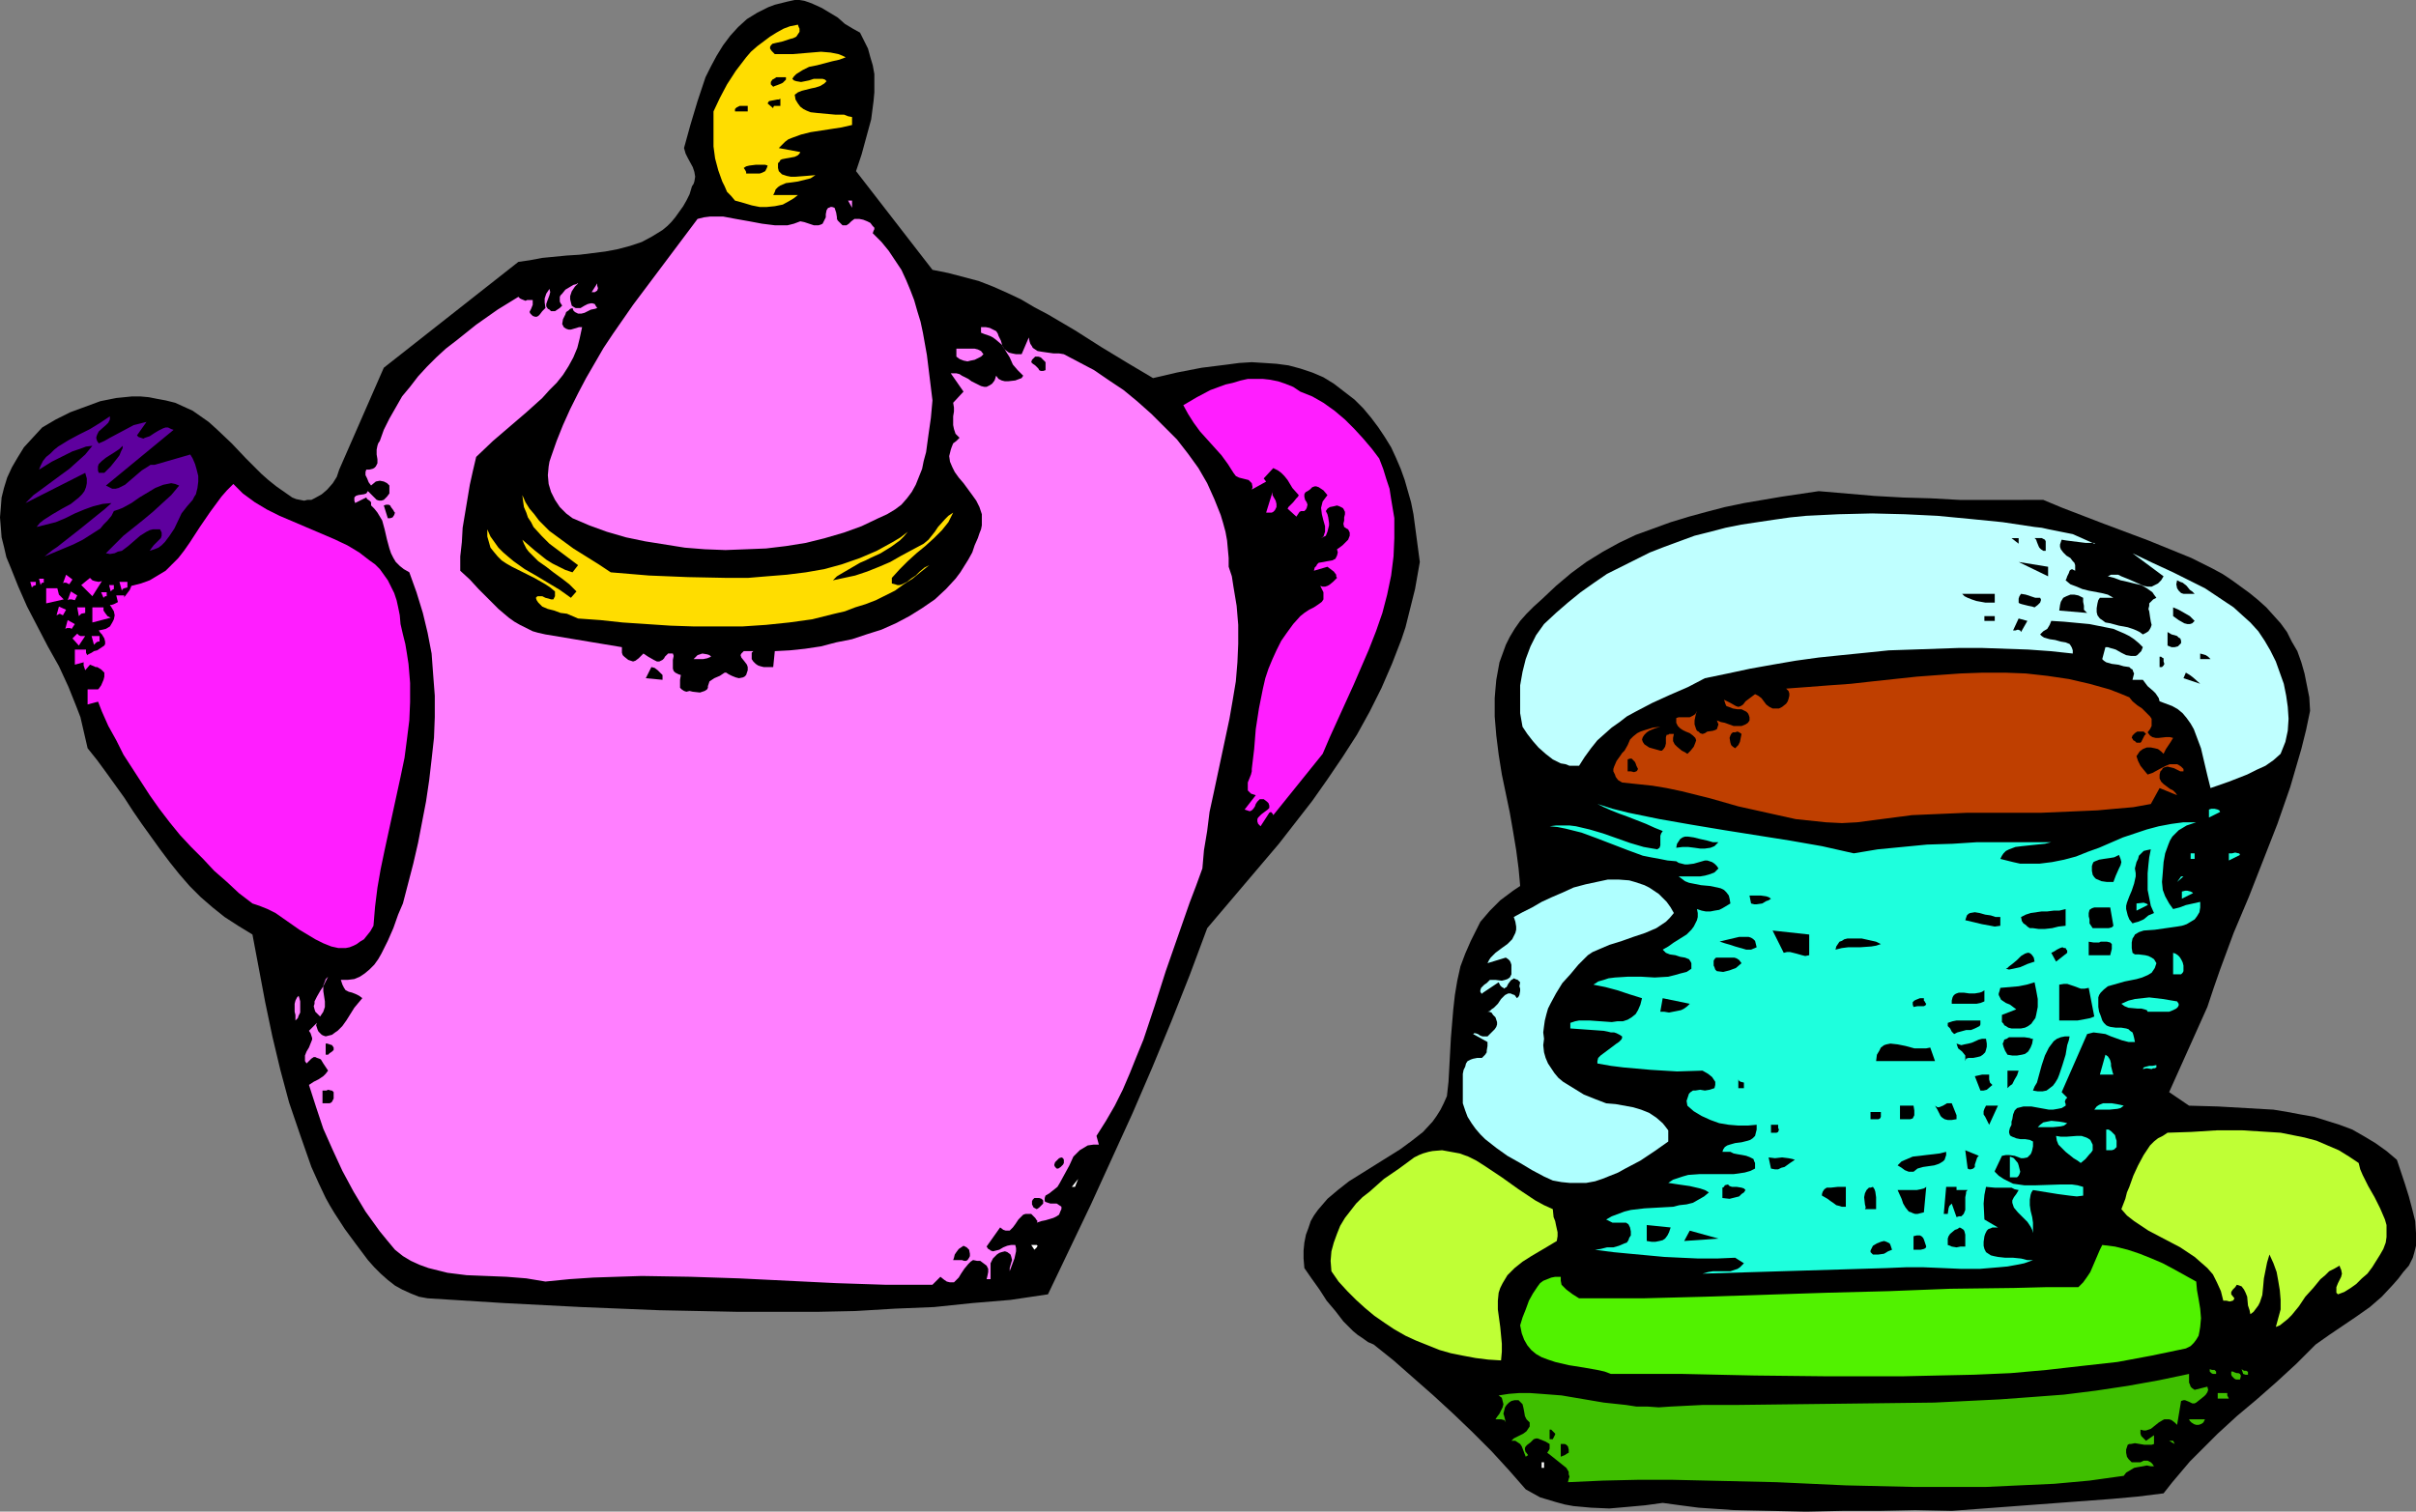 <?xml version="1.0" encoding="UTF-8" standalone="no"?>
<svg
   version="1.0"
   width="129.724mm"
   height="81.188mm"
   id="svg145"
   sodipodi:docname="Tea 4.wmf"
   xmlns:inkscape="http://www.inkscape.org/namespaces/inkscape"
   xmlns:sodipodi="http://sodipodi.sourceforge.net/DTD/sodipodi-0.dtd"
   xmlns="http://www.w3.org/2000/svg"
   xmlns:svg="http://www.w3.org/2000/svg">
  <rect width="100%" height="100%" fill="#808080" stroke="none"/>
  <sodipodi:namedview
     id="namedview145"
     pagecolor="#ffffff"
     bordercolor="#000000"
     borderopacity="0.25"
     inkscape:showpageshadow="2"
     inkscape:pageopacity="0.0"
     inkscape:pagecheckerboard="0"
     inkscape:deskcolor="#d1d1d1"
     inkscape:document-units="mm" />
  <defs
     id="defs1">
    <pattern
       id="WMFhbasepattern"
       patternUnits="userSpaceOnUse"
       width="6"
       height="6"
       x="0"
       y="0" />
  </defs>
  <path
     style="fill:#000000;fill-opacity:1;fill-rule:evenodd;stroke:none"
     d="m 174.528,6.625 0.808,1.616 0.808,1.616 0.485,1.777 0.485,1.616 0.323,1.777 v 1.777 1.939 l -0.162,1.777 -0.485,3.716 -0.97,3.555 -0.97,3.555 -1.131,3.393 15.514,20.037 v 0 l 3.232,0.646 3.07,0.808 3.07,0.808 2.909,1.131 2.909,1.293 2.747,1.293 2.747,1.616 2.747,1.454 5.494,3.232 5.333,3.393 5.333,3.232 5.171,3.07 4.848,-1.131 5.01,-0.97 5.171,-0.646 2.424,-0.323 2.586,-0.162 2.586,0.162 2.424,0.162 2.424,0.323 2.424,0.646 2.424,0.808 2.262,0.97 2.101,1.293 2.101,1.616 2.101,1.616 1.778,1.777 1.616,1.939 1.454,1.939 1.293,1.939 1.293,2.101 0.97,2.101 0.97,2.262 0.808,2.262 0.646,2.262 0.646,2.262 0.485,2.424 0.646,4.848 0.646,4.848 -0.485,2.747 -0.485,2.747 -0.646,2.585 -0.646,2.585 -0.646,2.585 -0.808,2.424 -1.939,5.009 -2.101,4.848 -2.424,4.848 -2.586,4.686 -2.909,4.524 -3.07,4.524 -3.07,4.363 -3.394,4.363 -3.394,4.363 -7.272,8.564 -7.272,8.564 -3.555,9.534 -3.717,9.372 -3.878,9.372 -4.04,9.372 -4.202,9.21 -4.202,9.21 -8.726,18.259 -7.595,1.131 -7.757,0.646 -7.757,0.808 -7.918,0.323 -8.08,0.485 -7.757,0.162 h -8.08 -7.918 l -15.998,-0.323 -15.837,-0.646 -15.675,-0.808 -15.514,-0.97 -1.778,-0.323 -1.616,-0.646 -1.778,-0.808 -1.454,-0.808 -1.454,-1.131 -1.454,-1.293 -1.293,-1.293 -1.293,-1.454 -2.424,-3.232 -2.262,-3.07 -2.101,-3.232 -0.97,-1.616 -0.808,-1.454 -1.454,-3.07 -1.454,-3.232 -1.131,-3.232 -1.131,-3.232 -2.262,-6.625 -1.778,-6.625 -1.616,-6.787 -1.454,-6.948 -2.586,-13.735 -2.909,-1.777 -2.747,-1.777 -2.424,-1.939 -2.424,-2.101 -2.262,-2.262 -2.101,-2.424 -1.939,-2.424 -1.939,-2.585 -3.717,-5.171 -1.778,-2.585 -1.778,-2.747 -3.717,-5.171 -1.778,-2.424 -1.939,-2.424 -0.485,-2.101 -0.485,-2.101 -0.485,-2.101 -0.808,-2.101 -1.616,-4.04 -1.939,-4.201 L 9.696,131.208 7.595,127.168 5.494,123.128 3.717,119.089 2.101,115.049 1.293,113.11 0.808,111.009 0.323,109.07 0.162,106.97 0,105.031 0.162,103.092 0.323,100.991 0.808,99.052 1.454,96.951 2.424,94.851 3.555,92.912 l 1.293,-2.101 1.778,-1.939 1.939,-2.101 2.747,-1.616 2.909,-1.454 3.07,-1.131 3.07,-1.131 1.616,-0.323 1.616,-0.323 1.616,-0.162 1.616,-0.162 h 1.616 l 1.778,0.162 1.616,0.323 1.778,0.323 1.939,0.485 1.778,0.808 1.778,0.808 1.616,1.131 1.616,1.131 1.616,1.454 3.07,2.909 2.909,3.07 3.07,3.07 1.454,1.293 1.616,1.293 1.616,1.131 1.616,1.131 0.808,0.323 0.808,0.162 0.808,0.162 0.646,-0.162 h 0.808 l 0.646,-0.323 1.454,-0.808 1.131,-0.97 1.131,-1.293 0.808,-1.293 0.485,-1.454 9.05,-20.683 27.31,-21.491 2.262,-0.323 2.586,-0.485 5.01,-0.485 2.586,-0.162 2.586,-0.323 2.586,-0.323 2.586,-0.485 2.424,-0.646 2.424,-0.808 2.101,-1.131 2.101,-1.293 0.97,-0.808 0.808,-0.808 0.808,-0.97 0.808,-1.131 0.808,-1.131 0.646,-1.131 0.646,-1.293 0.485,-1.616 0.323,-0.485 0.162,-0.485 0.162,-0.97 -0.162,-0.97 -0.323,-0.97 -0.97,-1.777 -0.485,-0.97 -0.323,-1.131 1.293,-4.686 1.454,-4.848 0.808,-2.424 0.808,-2.424 1.131,-2.262 1.131,-2.101 1.293,-2.101 1.454,-1.939 1.616,-1.777 1.778,-1.616 2.101,-1.293 2.262,-1.131 1.293,-0.485 1.293,-0.323 1.293,-0.323 L 161.277,0 h 0.97 l 0.97,0.162 0.97,0.323 0.808,0.323 1.778,0.808 1.616,0.97 1.616,0.97 1.454,1.293 1.616,0.97 z"
     id="path1" />
  <path
     style="fill:#000000;fill-opacity:1;fill-rule:evenodd;stroke:none"
     d="m 261.792,112.948 v -0.646 -0.646 l -0.162,-0.485 -0.323,-0.323 -0.485,-0.323 -0.323,-0.162 -0.97,-0.162 h -2.262 l -1.131,-0.162 -0.485,-0.162 -0.323,-0.323 0.162,0.97 0.162,1.131 0.162,2.101 v 2.262 2.262 2.262 l 0.162,2.101 0.323,0.97 0.323,0.808 0.323,0.808 0.646,0.808 0.646,-0.646 0.808,-0.485 0.485,-0.808 0.485,-0.646 0.808,-1.454 0.646,-1.616 0.323,-1.777 0.162,-1.777 v -1.939 z"
     id="path2" />
  <path
     style="fill:#ffdd00;fill-opacity:1;fill-rule:evenodd;stroke:none"
     d="m 157.237,10.988 h 1.778 1.778 l 3.878,-0.323 1.939,-0.162 1.939,0.162 1.616,0.323 0.808,0.323 0.646,0.323 -1.293,0.485 -1.454,0.323 -3.07,0.808 -1.616,0.323 -1.293,0.646 -1.293,0.808 -0.485,0.485 -0.323,0.485 0.323,0.323 0.485,0.162 0.97,0.162 0.808,-0.162 0.808,-0.162 0.97,-0.323 h 0.808 0.97 l 0.485,0.162 0.323,0.323 -0.485,0.485 -0.808,0.485 -0.97,0.323 -0.808,0.162 -1.939,0.485 -0.808,0.323 -0.646,0.485 0.162,0.97 0.485,0.808 0.485,0.646 0.646,0.485 0.646,0.323 0.808,0.323 1.454,0.162 1.778,0.162 1.778,0.162 h 1.778 l 0.808,0.323 0.808,0.162 v 1.616 l -2.101,0.485 -2.101,0.323 -4.202,0.646 -1.939,0.485 -1.778,0.646 -0.808,0.323 -0.646,0.485 -0.646,0.646 -0.646,0.646 4.363,0.808 -0.162,0.323 -0.323,0.323 -0.646,0.323 -1.778,0.323 -0.808,0.162 -0.323,0.162 -0.162,0.323 -0.323,0.323 v 0.485 0.485 l 0.162,0.646 0.646,0.646 0.97,0.323 0.808,0.162 h 0.97 l 2.101,-0.162 1.939,-0.162 -0.485,0.323 -0.485,0.323 -1.293,0.323 -1.293,0.323 -1.131,0.162 -1.293,0.162 -1.131,0.485 -0.485,0.323 -0.485,0.485 -0.162,0.485 -0.323,0.646 h 5.01 l -0.808,0.646 -0.808,0.485 -1.454,0.808 -1.616,0.323 -1.616,0.162 h -1.454 l -1.616,-0.323 -1.616,-0.485 -1.778,-0.485 -0.808,-0.97 -0.808,-0.808 -0.485,-1.131 -0.485,-0.97 -0.808,-2.262 -0.646,-2.424 -0.323,-2.424 v -2.424 -2.424 -2.262 l 1.293,-2.747 1.454,-2.747 1.778,-2.747 2.101,-2.747 0.97,-1.131 1.293,-1.131 1.293,-0.97 1.293,-0.97 1.293,-0.808 1.454,-0.808 1.293,-0.485 1.616,-0.323 0.162,0.485 0.162,0.323 v 0.646 l -0.323,0.485 -0.323,0.485 -0.646,0.323 -0.646,0.162 -1.454,0.485 -1.454,0.323 -0.646,0.162 -0.323,0.323 -0.162,0.323 v 0.323 l 0.323,0.485 0.323,0.323 z"
     id="path3" />
  <path
     style="fill:#000000;fill-opacity:1;fill-rule:evenodd;stroke:none"
     d="m 159.499,15.674 v 0.485 l -0.323,0.323 -0.323,0.323 -0.323,0.162 -0.808,0.323 -0.485,0.162 -0.323,0.162 -0.485,-0.485 V 16.643 l 0.323,-0.485 0.323,-0.162 0.485,-0.323 h 0.97 z"
     id="path4" />
  <path
     style="fill:#000000;fill-opacity:1;fill-rule:evenodd;stroke:none"
     d="m 158.368,21.491 h -0.323 -0.485 -0.485 l -0.162,0.323 v 0.162 l -1.131,-0.97 0.162,-0.323 0.162,-0.162 0.808,-0.162 0.808,-0.162 h 0.323 l 0.323,-0.162 z"
     id="path5" />
  <path
     style="fill:#000000;fill-opacity:1;fill-rule:evenodd;stroke:none"
     d="m 151.742,22.622 h -2.586 v -0.485 l 0.323,-0.323 0.323,-0.162 0.323,-0.162 h 0.808 0.808 z"
     id="path6" />
  <path
     style="fill:#000000;fill-opacity:1;fill-rule:evenodd;stroke:none"
     d="m 155.782,33.61 -0.162,0.485 -0.323,0.646 -0.646,0.323 -0.485,0.162 v 0 h -2.747 v 0 -0.323 l -0.162,-0.323 -0.323,-0.485 0.485,-0.323 0.646,-0.162 1.293,-0.162 h 1.293 0.646 z"
     id="path7" />
  <path
     style="fill:#ff7fff;fill-opacity:1;fill-rule:evenodd;stroke:none"
     d="m 172.912,42.174 -0.808,-1.454 h 0.808 z"
     id="path8" />
  <path
     style="fill:#ff7fff;fill-opacity:1;fill-rule:evenodd;stroke:none"
     d="m 173.397,44.436 h 0.323 0.646 l 0.808,0.162 0.808,0.323 0.646,0.323 0.485,0.646 0.323,0.323 v 0.323 l -0.162,0.323 -0.162,0.485 1.778,1.777 1.454,1.777 1.293,1.939 1.293,1.939 0.97,2.101 0.808,1.939 0.808,2.101 0.646,2.262 0.646,2.101 0.485,2.262 0.808,4.524 1.131,9.21 -0.323,3.555 -0.485,3.393 -0.485,3.555 -0.485,1.777 -0.323,1.616 -0.646,1.616 -0.646,1.616 -0.808,1.454 -0.97,1.293 -1.131,1.293 -1.293,0.97 -1.616,0.97 -1.778,0.808 -3.394,1.616 -3.555,1.293 -3.878,1.131 -3.878,0.97 -4.04,0.646 -4.04,0.485 -4.04,0.162 -4.202,0.162 -4.202,-0.162 -4.04,-0.323 -4.04,-0.646 -4.04,-0.646 -3.878,-0.808 -3.878,-1.131 -3.555,-1.293 -3.394,-1.454 -1.293,-0.97 -1.293,-1.293 -0.97,-1.454 -0.808,-1.616 -0.485,-1.616 -0.162,-1.777 0.162,-1.777 0.162,-0.97 0.323,-0.97 1.131,-3.232 1.293,-3.232 1.454,-3.232 1.616,-3.232 1.616,-3.07 1.778,-3.07 1.778,-3.07 1.939,-2.909 4.04,-5.817 4.363,-5.817 8.726,-11.634 1.293,-0.323 1.293,-0.162 h 1.293 1.293 l 2.586,0.485 2.747,0.485 2.586,0.485 2.586,0.323 h 1.293 1.293 l 1.293,-0.323 1.293,-0.485 0.808,0.162 0.97,0.323 0.97,0.323 h 0.485 0.485 l 0.485,-0.162 0.323,-0.162 0.162,-0.323 0.162,-0.323 0.323,-0.646 v -0.646 l 0.162,-0.808 0.323,-0.485 h 0.162 l 0.323,-0.162 h 0.323 l 0.485,0.162 0.162,0.485 0.162,0.485 0.162,0.97 v 0.323 l 0.162,0.323 0.485,0.485 0.485,0.485 h 0.485 0.323 l 0.485,-0.323 0.485,-0.485 z"
     id="path9" />
  <path
     style="fill:#ff7fff;fill-opacity:1;fill-rule:evenodd;stroke:none"
     d="m 117.321,57.525 -0.323,0.323 -0.323,0.323 -0.646,0.97 -0.162,0.485 -0.162,0.485 v 0.646 l 0.162,0.646 0.162,0.646 0.485,0.323 0.323,0.162 h 0.323 0.646 l 0.808,-0.485 0.646,-0.323 0.646,-0.162 h 0.323 l 0.485,0.162 0.162,0.323 0.323,0.485 -0.485,0.162 -0.808,0.162 -1.293,0.646 -0.646,0.162 h -0.646 l -0.646,-0.323 -0.323,-0.323 -0.162,-0.485 -0.485,0.162 -0.323,0.323 -0.485,0.323 -0.162,0.485 -0.485,0.97 -0.162,0.97 0.323,0.646 0.485,0.323 0.485,0.162 h 0.485 l 1.131,-0.323 0.485,-0.162 h 0.646 l -0.485,2.262 -0.485,1.939 -0.808,1.939 -0.97,1.777 -1.131,1.777 -1.293,1.616 -1.454,1.454 -1.454,1.616 -3.232,2.909 -3.394,2.909 -3.394,2.909 -3.394,3.232 -0.646,2.747 -0.646,2.909 -0.97,5.817 -0.485,2.909 -0.162,2.909 -0.323,2.909 v 2.909 l 1.939,1.777 1.778,1.939 2.101,2.101 1.939,1.939 2.101,1.777 1.131,0.808 1.131,0.646 1.293,0.646 1.293,0.646 1.131,0.323 1.454,0.323 15.514,2.585 v 0.646 0.485 l 0.162,0.485 0.323,0.323 0.808,0.646 0.97,0.323 0.485,-0.162 0.646,-0.485 0.97,-0.97 0.97,0.646 1.131,0.646 0.646,0.323 h 0.485 l 0.646,-0.323 0.323,-0.323 0.162,-0.323 0.323,-0.323 0.323,-0.323 h 0.97 l 0.162,0.485 -0.162,0.808 v 0.485 0.808 0.485 l 0.162,0.485 0.323,0.323 0.323,0.162 0.323,0.162 0.485,0.162 -0.162,0.97 v 1.131 0.485 l 0.323,0.323 0.485,0.323 0.485,0.162 0.646,-0.162 0.646,0.162 1.454,0.162 0.485,-0.162 0.485,-0.162 0.485,-0.323 0.162,-0.323 v -0.323 l 0.162,-0.485 0.162,-0.485 0.485,-0.323 0.485,-0.323 1.131,-0.485 0.97,-0.646 h 0.162 0.162 l 0.485,0.323 0.646,0.323 0.808,0.323 0.646,0.162 0.808,-0.162 0.323,-0.162 0.323,-0.323 0.162,-0.485 0.162,-0.485 v -0.646 l -0.162,-0.485 -0.485,-0.646 -0.646,-0.808 -0.162,-0.485 0.162,-0.323 0.162,-0.162 0.323,-0.323 h 1.939 l -0.162,0.162 -0.162,0.162 v 0.485 0.485 0.323 l 0.323,0.485 0.485,0.485 0.485,0.323 0.485,0.162 0.646,0.162 h 0.485 1.454 l 0.323,-3.232 3.07,-0.162 3.07,-0.323 3.232,-0.485 3.07,-0.808 3.232,-0.646 2.909,-0.97 3.07,-0.97 2.909,-1.293 2.747,-1.454 2.586,-1.616 2.586,-1.777 2.262,-2.101 1.939,-2.101 0.97,-1.293 0.808,-1.293 0.808,-1.293 0.808,-1.454 0.485,-1.454 0.646,-1.454 0.323,-0.97 0.323,-0.808 0.162,-0.808 v -0.808 -0.646 -0.808 l -0.485,-1.454 -0.646,-1.293 -0.808,-1.131 -1.778,-2.424 -0.97,-1.131 -0.808,-1.131 -0.485,-0.97 -0.485,-1.131 -0.162,-1.131 0.162,-0.646 0.162,-0.646 0.162,-0.485 0.323,-0.808 0.646,-0.485 0.646,-0.646 -0.485,-0.485 -0.323,-0.323 -0.323,-0.97 -0.162,-0.808 v -0.97 -0.808 l 0.162,-0.97 v -0.808 l -0.162,-0.97 2.101,-2.262 -2.586,-3.716 h 0.485 0.646 l 0.646,0.162 0.485,0.323 1.293,0.646 0.646,0.485 0.646,0.323 1.293,0.646 0.646,0.162 h 0.485 l 0.646,-0.323 0.485,-0.323 0.485,-0.646 0.323,-0.97 0.485,0.646 0.646,0.323 0.646,0.162 h 0.646 l 1.454,-0.162 1.293,-0.485 0.323,-0.485 -1.131,-1.131 -0.97,-1.131 -0.646,-1.454 -0.808,-1.293 -0.808,-1.293 -1.131,-0.97 -0.646,-0.485 -0.646,-0.323 -0.97,-0.323 -0.808,-0.323 v -1.131 h 0.97 l 0.808,0.162 0.646,0.323 0.646,0.323 0.323,0.485 0.162,0.485 0.485,0.97 0.323,1.131 0.323,0.485 0.323,0.323 0.646,0.485 0.646,0.162 0.808,0.162 h 1.131 l 1.454,-3.393 0.162,0.808 0.162,0.485 0.323,0.485 0.162,0.323 0.485,0.323 0.485,0.323 0.97,0.162 2.262,0.323 h 1.131 l 0.97,0.162 3.07,1.616 3.07,1.616 3.07,2.101 2.909,1.939 2.747,2.262 2.909,2.585 2.586,2.585 2.586,2.585 2.262,2.909 2.101,2.909 1.778,3.07 1.454,3.232 1.293,3.232 0.485,1.616 0.485,1.777 0.323,1.777 0.162,1.777 0.162,1.777 v 1.777 l 0.646,1.939 0.323,2.101 0.646,3.878 0.323,3.878 v 3.878 l -0.162,3.716 -0.323,3.878 -0.646,3.878 -0.646,3.716 -1.616,7.595 -1.616,7.595 -0.808,3.716 -0.485,3.878 -0.646,3.878 -0.323,3.716 -1.293,3.555 -1.293,3.393 -2.424,6.948 -2.424,6.948 -2.262,7.11 -2.262,6.787 -1.454,3.555 -1.293,3.232 -1.454,3.393 -1.616,3.232 -1.778,3.07 -1.939,3.07 0.485,1.777 h -1.131 l -1.131,0.162 -0.808,0.485 -0.808,0.485 -0.646,0.646 -0.646,0.646 -0.808,1.777 -0.97,1.777 -0.97,1.777 -0.485,0.808 -0.808,0.646 -0.808,0.646 -0.808,0.485 -0.162,0.485 v 0.323 0.323 l 0.162,0.162 0.485,0.162 0.485,0.162 h 0.646 0.646 l 0.485,0.323 0.485,0.323 v 0.485 l -0.162,0.323 -0.323,0.808 -0.485,0.323 -0.646,0.323 -1.616,0.485 -0.808,0.162 -0.97,0.323 0.162,-0.323 -0.162,-0.162 -0.323,-0.485 -0.323,-0.323 -0.485,-0.485 h -0.646 -0.485 l -0.485,0.162 -0.323,0.323 -0.646,0.646 -0.646,0.97 -0.485,0.646 -0.323,0.323 -0.323,0.323 h -0.323 -0.485 l -0.485,-0.162 -0.646,-0.485 -2.747,3.878 0.323,0.485 0.323,0.162 0.162,0.162 0.485,0.162 0.646,-0.162 0.646,-0.162 0.808,-0.485 0.808,-0.323 0.808,-0.162 h 0.808 l 0.162,0.646 v 0.646 l -0.323,1.454 -0.97,2.585 v -0.323 -0.323 l 0.323,-1.131 0.162,-0.485 -0.162,-0.646 -0.162,-0.485 -0.646,-0.485 -0.485,-0.162 -0.646,0.162 -0.485,0.162 -0.485,0.323 -0.808,0.808 -0.485,0.97 v 3.232 h -0.808 l 0.162,-0.646 0.162,-0.808 v -0.646 l -0.162,-0.323 -0.162,-0.323 -0.646,-0.485 -0.646,-0.485 h -0.646 l -0.808,-0.162 -0.485,0.323 -0.485,0.485 -0.808,0.97 -0.646,0.97 -0.485,0.808 -0.646,0.646 -0.323,0.323 h -0.485 -0.323 l -0.646,-0.162 -0.485,-0.323 -0.808,-0.646 -1.616,1.616 h -4.848 -4.848 l -9.858,-0.323 -9.858,-0.485 -9.858,-0.485 -9.858,-0.323 -9.858,-0.162 -5.01,0.162 -4.848,0.162 -4.848,0.323 -4.848,0.485 -1.939,-0.323 -1.939,-0.323 -4.04,-0.323 -4.04,-0.162 -4.04,-0.162 -3.878,-0.485 -1.939,-0.485 -1.939,-0.485 -1.778,-0.646 -1.778,-0.808 -1.616,-0.97 -1.616,-1.293 -1.616,-1.939 -1.454,-1.777 -2.909,-4.04 -2.424,-4.04 -2.262,-4.201 -1.939,-4.201 -1.939,-4.363 -1.454,-4.363 -1.454,-4.524 0.97,-0.646 0.97,-0.485 0.97,-0.646 0.485,-0.485 0.485,-0.646 -0.97,-1.454 -0.485,-0.808 -0.323,-0.162 -0.485,-0.162 -0.323,-0.162 h -0.323 l -0.485,0.323 -0.97,0.97 -0.323,-0.485 v -0.323 -0.808 l 0.323,-0.808 0.485,-0.808 0.323,-0.808 0.323,-0.808 v -0.323 l -0.162,-0.485 -0.162,-0.485 -0.323,-0.485 v 0 l 1.616,-1.616 -0.162,0.485 0.162,0.485 0.162,0.485 0.162,0.323 0.646,0.646 0.323,0.162 0.485,0.162 0.646,-0.162 0.646,-0.162 0.646,-0.485 0.485,-0.323 0.97,-0.97 0.808,-1.131 0.808,-1.293 0.808,-1.293 0.808,-0.97 0.808,-0.97 -0.646,-0.485 -0.646,-0.323 -0.808,-0.323 -0.646,-0.162 -0.646,-0.323 -0.323,-0.485 -0.323,-0.646 -0.162,-0.485 -0.162,-0.485 h 1.454 l 1.293,-0.162 1.131,-0.485 0.97,-0.646 0.97,-0.808 0.97,-0.97 0.808,-1.131 0.646,-1.131 1.293,-2.585 1.131,-2.585 0.97,-2.747 0.97,-2.262 2.101,-8.079 0.97,-4.201 0.808,-4.201 0.808,-4.201 0.646,-4.363 0.485,-4.201 0.485,-4.363 0.162,-4.201 v -4.363 l -0.323,-4.201 -0.323,-4.363 -0.808,-4.201 -0.97,-4.04 -1.293,-4.201 -1.454,-4.04 -1.131,-0.646 -0.808,-0.646 -0.808,-0.808 -0.485,-0.808 -0.485,-0.97 -0.323,-0.97 -0.485,-1.777 -0.485,-2.101 -0.485,-1.777 -0.485,-0.808 -0.485,-0.808 -0.646,-0.808 -0.646,-0.646 v -0.323 -0.323 l -0.323,-0.323 -0.485,-0.323 -0.162,-0.323 -2.262,1.131 -0.162,-0.485 v -0.323 -0.323 l 0.323,-0.323 0.485,-0.162 1.131,-0.162 0.485,-0.162 0.323,-0.485 0.808,0.808 0.646,0.646 0.323,0.323 0.485,0.162 h 0.485 l 0.485,-0.162 0.646,-0.646 0.485,-0.646 v -0.808 -0.808 l -0.485,-0.485 -0.646,-0.323 -0.808,-0.162 -0.808,0.162 -0.97,0.808 -0.485,-0.646 -0.323,-0.808 -0.323,-0.646 v -0.646 l 0.162,-0.485 h 0.646 l 0.646,-0.162 0.323,-0.162 0.323,-0.323 0.162,-0.323 0.162,-0.323 v -0.808 l -0.162,-0.97 v -0.97 l 0.162,-0.808 0.162,-0.485 0.323,-0.485 0.808,-2.262 1.131,-2.262 1.293,-2.262 1.293,-2.262 1.616,-1.939 1.616,-2.101 1.778,-1.939 1.939,-1.939 1.939,-1.777 2.101,-1.616 4.04,-3.232 4.363,-3.07 4.202,-2.585 0.323,0.323 0.323,0.162 0.808,0.323 0.323,-0.162 h 0.323 0.808 v 0.485 0.485 l -0.323,0.808 -0.162,0.323 -0.162,0.323 0.162,0.323 0.485,0.485 0.485,0.162 h 0.323 l 0.323,-0.162 0.323,-0.323 0.485,-0.646 0.646,-0.646 -0.162,-1.131 v -0.808 l 0.323,-0.97 0.646,-0.97 0.162,0.646 -0.162,0.646 -0.485,1.293 -0.162,0.485 v 0.485 l 0.323,0.485 0.323,0.162 0.323,0.323 h 0.323 0.485 l 0.485,-0.323 0.485,-0.323 0.485,-0.485 -0.323,-0.485 -0.162,-0.323 v -0.485 -0.485 l 0.162,-0.323 0.323,-0.323 0.646,-0.808 0.808,-0.485 0.808,-0.485 0.646,-0.162 0.162,-0.162 z"
     id="path10" />
  <path
     style="fill:#ff7fff;fill-opacity:1;fill-rule:evenodd;stroke:none"
     d="m 120.715,59.302 h -0.646 l 1.131,-1.777 v 0.485 l 0.162,0.485 -0.162,0.485 z"
     id="path11" />
  <path
     style="fill:#ff7fff;fill-opacity:1;fill-rule:evenodd;stroke:none"
     d="m 199.576,71.906 -0.485,0.485 -0.646,0.323 -0.646,0.323 -0.808,0.162 -0.646,0.162 -0.808,-0.162 -0.808,-0.323 -0.646,-0.485 v -1.616 h 3.07 0.646 l 0.646,0.162 0.646,0.323 z"
     id="path12" />
  <path
     style="fill:#000000;fill-opacity:1;fill-rule:evenodd;stroke:none"
     d="m 212.181,73.522 v 1.616 l -0.485,0.162 h -0.485 l -0.323,-0.162 -0.162,-0.323 -0.646,-0.646 -0.485,-0.323 -0.323,-0.323 0.162,-0.485 0.323,-0.323 0.323,-0.323 h 0.646 l 0.485,0.162 0.323,0.323 0.323,0.323 z"
     id="path13" />
  <path
     style="fill:#ff1eff;fill-opacity:1;fill-rule:evenodd;stroke:none"
     d="m 279.891,93.073 0.808,2.101 0.646,2.101 0.646,1.939 0.323,2.101 0.323,1.939 0.323,1.939 v 2.101 1.939 l -0.162,3.716 -0.485,3.878 -0.808,3.878 -0.97,3.716 -1.293,3.716 -1.454,3.716 -3.07,7.11 -1.616,3.555 -3.232,7.11 -1.454,3.393 -10.019,12.442 -0.162,-0.323 -0.162,-0.162 -0.162,-0.162 -0.323,0.162 -1.778,2.747 -0.485,-0.485 -0.162,-0.485 v -0.485 l 0.162,-0.323 0.646,-0.646 0.646,-0.485 0.646,-0.485 0.323,-0.323 v -0.323 -0.162 l -0.162,-0.485 -0.323,-0.323 -0.646,-0.485 h -0.485 -0.323 l -0.485,0.485 -0.323,0.485 -0.162,0.485 -0.323,0.485 -0.323,0.323 -0.323,0.162 h -0.162 l -0.485,-0.162 -0.485,-0.162 2.262,-2.909 -0.485,-0.162 -0.485,-0.162 -0.323,-0.323 -0.323,-0.323 v -0.808 -0.808 l 0.323,-0.808 0.323,-0.808 0.162,-0.646 v -0.485 l 0.485,-4.04 0.323,-4.04 0.646,-4.201 0.808,-4.04 0.485,-2.101 0.646,-1.939 0.808,-1.939 0.808,-1.777 0.97,-1.939 1.131,-1.616 1.293,-1.777 1.454,-1.616 0.808,-0.646 0.97,-0.646 0.97,-0.485 0.97,-0.646 0.646,-0.485 0.323,-0.485 v -0.323 -0.485 -0.646 l -0.323,-0.646 -0.323,-0.646 0.485,0.162 h 0.485 l 0.485,-0.162 0.323,-0.162 0.808,-0.646 0.808,-0.808 -0.162,-0.323 v -0.323 l -0.485,-0.646 -0.646,-0.485 -0.646,-0.485 -2.747,0.808 0.162,-0.646 0.323,-0.323 0.162,-0.323 0.323,-0.323 0.97,-0.162 0.808,-0.162 0.97,-0.162 0.323,-0.162 0.323,-0.162 0.162,-0.323 0.162,-0.323 0.162,-0.646 -0.162,-0.646 0.485,-0.323 0.646,-0.485 0.646,-0.646 0.485,-0.485 0.323,-0.808 v -0.646 l -0.162,-0.323 -0.162,-0.323 -0.323,-0.162 -0.485,-0.323 -0.162,-0.646 0.162,-0.646 v -0.646 l 0.162,-0.646 v -0.485 l -0.323,-0.646 -0.162,-0.162 -0.323,-0.162 -0.323,-0.162 -0.485,-0.162 -0.646,0.162 -0.808,0.162 -0.485,0.323 -0.323,0.485 0.323,0.646 0.162,0.646 0.162,1.131 v 0.485 l -0.162,0.646 -0.162,0.646 -0.323,0.808 -1.616,0.808 0.646,-0.323 0.485,-0.323 0.162,-0.485 0.162,-0.485 v -0.485 -0.646 l -0.323,-1.131 -0.323,-1.293 -0.162,-1.293 0.162,-0.646 0.162,-0.646 0.485,-0.646 0.485,-0.646 -0.808,-0.97 -0.485,-0.323 -0.485,-0.323 -0.485,-0.162 h -0.323 l -0.485,0.162 -0.485,0.485 -0.485,0.323 -0.323,0.162 -0.162,0.162 -0.162,0.323 v 0.485 l 0.162,0.646 0.323,0.485 0.162,0.485 -0.162,0.646 -0.162,0.323 -0.323,0.323 h -0.323 -0.323 l -0.323,0.162 -0.323,0.485 -0.323,0.485 -1.778,-1.616 0.162,-0.323 0.323,-0.323 0.646,-0.646 0.646,-0.808 0.323,-0.323 0.162,-0.323 -1.293,-1.454 -0.97,-1.616 -0.646,-0.808 -0.646,-0.646 -0.646,-0.485 -0.97,-0.485 -1.939,2.101 0.485,0.646 -2.909,1.616 0.162,-0.485 -0.162,-0.808 -0.162,-0.162 -0.485,-0.485 -0.646,-0.162 -0.646,-0.162 -0.646,-0.162 -0.646,-0.323 -0.485,-0.646 -1.131,-1.777 -1.293,-1.777 -2.909,-3.232 -1.454,-1.616 -1.293,-1.777 -1.131,-1.777 -0.97,-1.777 2.747,-1.616 2.747,-1.454 3.07,-1.131 1.454,-0.323 1.616,-0.485 1.454,-0.323 h 1.616 1.454 l 1.454,0.162 1.616,0.323 1.454,0.485 1.616,0.646 1.454,0.97 2.424,0.97 2.262,1.293 2.262,1.616 2.101,1.777 1.939,1.939 1.778,1.939 1.778,2.101 z"
     id="path14" />
  <path
     style="fill:#5e009e;fill-opacity:1;fill-rule:evenodd;stroke:none"
     d="m 20.038,90.003 1.131,-0.485 1.131,-0.646 2.424,-1.293 2.424,-1.293 1.293,-0.323 1.293,-0.323 -1.939,2.747 0.323,0.323 0.485,0.162 0.485,0.162 0.323,-0.162 0.97,-0.323 0.97,-0.646 0.808,-0.485 0.97,-0.485 0.485,-0.162 h 0.485 l 0.646,0.323 0.485,0.162 -13.736,11.311 0.646,0.323 0.646,0.323 h 0.646 l 0.646,-0.162 0.646,-0.323 0.646,-0.323 1.131,-0.97 1.131,-0.97 1.131,-0.97 1.293,-0.808 0.485,-0.323 h 0.808 l 7.272,-2.101 v 0 l 0.485,0.808 0.485,1.131 0.323,1.131 0.323,1.293 v 1.131 l -0.162,1.293 -0.323,1.293 -0.323,0.485 -0.323,0.646 -1.131,1.293 -1.131,1.454 -1.454,3.07 -0.97,1.454 -0.97,1.293 -0.646,0.646 -0.646,0.485 -0.808,0.323 -0.97,0.323 0.323,-0.485 0.485,-0.646 0.485,-0.485 0.485,-0.485 0.485,-0.485 0.162,-0.485 v -0.646 l -0.162,-0.323 -0.162,-0.323 h -0.808 -0.646 l -0.646,0.162 -0.646,0.323 -1.293,0.808 -2.424,2.101 -1.293,0.97 -0.808,0.162 -0.646,0.323 -0.97,0.162 -0.808,-0.162 1.778,-1.777 1.778,-1.777 4.04,-3.232 1.939,-1.616 1.939,-1.777 1.778,-1.616 1.616,-1.939 -0.808,-0.323 -0.808,-0.162 -0.808,0.162 -0.808,0.162 -0.808,0.323 -0.808,0.323 -1.616,0.97 -1.616,0.97 -1.616,1.131 -1.778,0.97 -0.808,0.323 -0.97,0.323 -0.485,0.97 -0.808,0.97 -0.808,0.808 -0.646,0.808 -1.778,1.131 -1.778,1.131 -1.939,0.97 -1.939,0.808 -3.878,1.616 1.616,-1.293 0.97,-0.646 0.808,-0.646 3.717,-2.909 3.394,-2.747 1.616,-1.293 1.454,-1.293 -1.778,0.162 -1.939,0.485 -1.778,0.646 -1.939,0.808 -1.939,0.97 -1.939,0.808 -1.939,0.485 -1.939,0.485 0.646,-0.808 0.808,-0.646 1.778,-1.131 1.939,-1.131 1.778,-0.97 0.808,-0.646 0.808,-0.646 0.646,-0.646 0.485,-0.646 0.323,-0.808 0.162,-0.808 v -0.97 l -0.323,-1.131 -12.12,6.14 1.616,-1.616 1.778,-1.293 3.717,-2.747 1.778,-1.293 1.616,-1.454 1.616,-1.454 1.454,-1.777 -1.293,0.162 -1.293,0.485 -1.454,0.485 -1.293,0.646 -2.909,1.454 -2.586,1.616 0.323,-0.808 0.485,-0.97 0.646,-0.808 0.808,-0.646 0.808,-0.808 0.808,-0.646 2.101,-1.293 2.101,-1.131 2.262,-1.131 2.101,-1.293 1.939,-1.293 v 0.323 0.323 l -0.323,0.646 -0.485,0.485 -1.454,1.293 -0.323,0.646 -0.162,0.485 v 0.323 l 0.162,0.485 z"
     id="path15" />
  <path
     style="fill:#000000;fill-opacity:1;fill-rule:evenodd;stroke:none"
     d="m 21.17,95.982 h -1.131 l -0.162,-0.485 v -0.485 -0.323 l 0.162,-0.485 0.646,-0.646 0.808,-0.646 1.778,-1.131 0.97,-0.646 0.646,-0.646 v 0.485 l -0.323,0.646 -0.323,0.808 -0.485,0.646 -1.293,1.616 z"
     id="path16" />
  <path
     style="fill:#ff1eff;fill-opacity:1;fill-rule:evenodd;stroke:none"
     d="m 81.285,126.683 0.485,2.101 0.485,1.939 0.323,1.939 0.323,2.101 0.323,3.878 v 3.878 l -0.162,3.716 -0.485,3.878 -0.485,3.716 -0.808,3.878 -1.616,7.433 -1.616,7.433 -0.808,3.878 -0.646,3.716 -0.485,3.878 -0.323,3.878 -0.646,1.131 -0.646,0.808 -0.646,0.808 -0.808,0.485 -0.646,0.485 -0.646,0.323 -0.808,0.323 -0.808,0.162 h -1.454 l -1.454,-0.323 -1.616,-0.646 -1.616,-0.808 -1.616,-0.97 -1.616,-0.97 -3.232,-2.262 -1.616,-1.131 -1.616,-0.808 -1.616,-0.646 -1.454,-0.485 -2.747,-2.101 -2.424,-2.262 -2.586,-2.262 -2.262,-2.424 -2.424,-2.424 -2.262,-2.424 -2.101,-2.585 -2.101,-2.747 -1.939,-2.747 -1.778,-2.747 -1.778,-2.747 -1.778,-2.747 -1.454,-2.909 -1.616,-2.909 -1.293,-2.909 -1.131,-2.909 v -0.808 l 0.162,-0.485 0.808,-1.131 0.485,-1.131 0.162,-0.646 v -0.808 l -0.323,-0.323 -0.323,-0.323 -0.808,-0.485 h -0.323 l -0.323,-0.162 -0.808,-0.323 -0.97,1.131 -0.323,-0.97 v -0.808 l 0.162,-0.646 0.323,-0.485 0.485,-0.323 0.646,-0.323 0.485,-0.323 0.646,-0.162 0.97,-0.646 0.485,-0.323 0.162,-0.323 v -0.485 l -0.162,-0.646 -0.485,-0.808 -0.323,-0.323 -0.323,-0.485 0.808,-0.162 0.646,-0.162 0.808,-0.485 0.485,-0.808 0.323,-0.646 0.162,-0.808 -0.162,-0.808 -0.485,-0.808 -0.323,-0.485 h 0.323 l 0.485,-0.162 0.646,-0.323 0.808,-0.485 0.808,-0.808 0.485,-0.646 0.485,-0.646 0.323,-0.808 1.939,-0.485 1.778,-0.646 1.616,-0.97 1.616,-0.97 1.293,-1.293 1.293,-1.293 1.131,-1.454 1.131,-1.616 2.101,-3.232 2.101,-3.07 2.262,-3.07 1.131,-1.293 1.293,-1.293 0.97,0.97 0.97,0.97 2.424,1.777 2.424,1.454 2.586,1.293 10.989,4.686 2.747,1.293 2.424,1.454 2.101,1.616 1.131,0.808 0.97,0.97 0.808,1.131 0.808,1.131 0.646,1.293 0.646,1.293 0.485,1.454 0.323,1.454 0.323,1.616 z"
     id="path17" />
  <path
     style="fill:#ff1eff;fill-opacity:1;fill-rule:evenodd;stroke:none"
     d="m 258.075,104.061 h -1.131 l 1.454,-4.686 -0.162,0.485 v 0.646 l 0.646,1.131 0.162,0.646 v 0.646 l -0.323,0.646 -0.323,0.323 z"
     id="path18" />
  <path
     style="fill:#000000;fill-opacity:1;fill-rule:evenodd;stroke:none"
     d="m 414.665,101.476 3.878,1.616 4.202,1.616 4.202,1.616 9.05,3.393 4.363,1.777 4.363,1.777 4.202,2.101 2.101,1.131 1.939,1.293 3.555,2.585 1.778,1.454 1.616,1.454 1.454,1.616 1.454,1.616 1.293,1.777 0.97,1.939 1.131,1.939 0.808,2.262 0.646,2.262 0.485,2.424 0.485,2.424 0.162,2.747 -0.808,3.878 -0.97,3.878 -1.131,3.878 -1.131,3.878 -2.586,7.433 -2.909,7.433 -2.909,7.433 -3.07,7.271 -2.747,7.433 -1.293,3.716 -1.293,3.878 -7.757,17.29 4.04,2.747 5.818,0.162 5.656,0.323 5.656,0.323 2.909,0.485 2.586,0.485 2.747,0.485 2.586,0.808 2.586,0.808 2.586,0.97 2.262,1.293 2.424,1.454 2.262,1.616 2.101,1.777 0.808,2.424 0.808,2.424 0.808,2.585 0.646,2.424 0.646,2.585 0.162,2.424 v 1.293 1.293 l -0.323,1.293 -0.323,1.131 -0.808,1.616 -1.131,1.293 -0.97,1.293 -1.131,1.293 -2.262,2.424 -2.424,2.101 -2.747,1.939 -5.494,3.716 -2.747,1.939 -3.878,3.878 -4.04,3.716 -4.04,3.555 -4.04,3.393 -3.878,3.555 -3.878,3.878 -1.778,1.777 -1.778,2.101 -1.778,2.101 -1.778,2.262 -5.171,0.646 -5.333,0.485 -10.827,0.808 -10.827,0.808 -10.827,0.808 -7.434,-0.162 -7.272,0.162 h -7.434 l -7.434,0.162 -7.272,-0.162 -7.434,-0.162 -7.11,-0.485 -3.717,-0.485 -3.555,-0.485 -3.555,0.485 -3.555,0.323 -3.717,0.323 -3.717,-0.162 -1.778,-0.162 -1.778,-0.162 -1.778,-0.323 -1.778,-0.485 -1.616,-0.485 -1.616,-0.485 -1.454,-0.808 -1.454,-0.808 -3.394,-3.878 -3.555,-3.878 -3.878,-3.878 -3.878,-3.716 -4.04,-3.716 -4.04,-3.555 -4.04,-3.555 -4.04,-3.232 -1.131,-0.485 -1.131,-0.808 -0.97,-0.646 -0.97,-0.808 -1.939,-1.939 -1.616,-2.101 -1.778,-2.101 -1.454,-2.262 -1.616,-2.262 -1.454,-2.101 -0.162,-1.939 v -1.616 l 0.162,-1.616 0.323,-1.616 0.485,-1.293 0.485,-1.454 0.646,-1.131 0.808,-1.131 0.97,-1.131 0.97,-1.131 2.101,-1.777 2.262,-1.777 2.586,-1.616 2.586,-1.616 2.586,-1.616 2.586,-1.616 2.424,-1.777 2.262,-1.777 1.939,-2.101 0.808,-1.131 0.808,-1.293 0.646,-1.293 0.646,-1.454 0.323,-2.909 0.162,-2.909 0.323,-5.979 0.485,-5.817 0.323,-2.909 0.485,-2.909 0.646,-2.909 0.97,-2.585 1.131,-2.585 1.293,-2.585 0.646,-1.293 0.97,-1.131 0.97,-1.131 0.97,-0.97 1.131,-1.131 1.293,-0.97 1.293,-0.97 1.454,-0.97 -0.323,-3.555 -0.485,-3.716 -0.646,-3.878 -0.646,-3.716 -0.808,-3.878 -0.808,-3.878 -0.646,-4.04 -0.485,-3.878 -0.323,-3.878 v -3.716 l 0.162,-1.939 0.162,-1.777 0.323,-1.777 0.323,-1.777 0.646,-1.777 0.646,-1.777 0.808,-1.616 0.97,-1.616 1.131,-1.616 1.293,-1.454 1.454,-1.454 1.616,-1.454 2.909,-2.747 3.07,-2.585 3.07,-2.262 3.394,-2.101 3.232,-1.777 3.394,-1.616 3.555,-1.293 3.555,-1.293 3.717,-1.131 3.555,-0.97 3.717,-0.97 3.878,-0.808 7.595,-1.293 7.595,-1.131 5.656,0.485 5.656,0.485 5.818,0.323 5.656,0.162 5.818,0.323 h 5.656 5.656 z"
     id="path19" />
  <path
     style="fill:#ffdd00;fill-opacity:1;fill-rule:evenodd;stroke:none"
     d="m 123.947,116.18 7.757,0.646 7.918,0.323 8.08,0.162 h 4.04 l 3.878,-0.323 4.04,-0.323 3.878,-0.485 3.717,-0.646 3.555,-0.97 3.717,-1.293 3.394,-1.454 3.232,-1.777 1.616,-0.97 1.454,-1.131 -0.808,0.97 -0.808,0.808 -1.778,1.293 -2.101,1.293 -2.101,0.97 -0.97,0.485 -1.131,0.485 -1.939,1.131 -1.939,1.131 -0.808,0.485 -0.808,0.808 2.262,-0.485 2.262,-0.485 2.424,-0.808 2.424,-0.97 2.262,-0.97 2.262,-1.293 4.525,-2.424 0.97,-0.808 0.646,-0.808 0.646,-0.808 0.646,-0.97 1.454,-1.616 0.646,-0.646 0.97,-0.646 -0.485,0.97 -0.485,0.97 -1.293,1.616 -1.616,1.616 -1.778,1.616 -1.778,1.454 -1.778,1.616 -1.616,1.616 -1.616,1.777 v 1.131 l 0.646,0.162 0.485,0.162 h 0.485 l 0.485,-0.162 0.97,-0.485 0.808,-0.646 0.97,-0.646 0.808,-0.808 0.97,-0.808 0.97,-0.485 -1.616,1.293 -1.778,1.454 -1.778,1.131 -1.778,1.293 -1.939,0.97 -1.939,0.97 -2.101,0.808 -2.101,0.646 -2.101,0.808 -2.101,0.485 -4.525,1.131 -4.686,0.646 -4.686,0.485 -4.848,0.323 h -4.848 -4.848 l -4.848,-0.162 -4.848,-0.323 -4.848,-0.323 -4.525,-0.485 -4.525,-0.323 -1.131,-0.485 -1.131,-0.485 -1.293,-0.162 -1.293,-0.485 -1.293,-0.323 -1.131,-0.485 -0.808,-0.808 -0.323,-0.485 -0.162,-0.485 0.323,-0.323 h 0.162 0.808 l 0.646,0.323 0.646,0.162 0.485,0.162 h 0.323 0.162 l 0.162,-0.323 0.162,-0.323 v -0.323 -0.646 l -0.97,-0.808 -0.97,-0.646 -2.262,-1.293 -2.262,-1.131 -2.262,-1.131 -1.131,-0.646 -0.97,-0.646 -0.808,-0.808 -0.808,-0.97 -0.646,-0.808 -0.323,-1.131 -0.323,-1.131 v -1.454 l 0.646,1.454 0.808,1.131 0.808,1.131 0.97,0.97 1.131,0.97 0.97,0.808 2.262,1.616 2.262,1.293 2.424,1.454 2.424,1.454 2.262,1.616 1.131,-1.293 -1.454,-1.454 -1.454,-1.131 -1.778,-1.293 -1.454,-1.131 -1.616,-1.131 -1.293,-1.293 -0.646,-0.646 -0.485,-0.646 -0.485,-0.97 -0.323,-0.808 2.424,2.101 2.424,1.939 1.293,0.808 1.293,0.646 1.293,0.646 1.454,0.485 1.131,-1.454 -3.878,-2.909 -1.939,-1.454 -1.616,-1.616 -1.616,-1.777 -0.485,-0.97 -0.646,-0.97 -0.323,-0.97 -0.485,-1.131 -0.162,-1.131 -0.162,-1.293 0.646,1.454 0.808,1.293 0.97,1.131 0.97,1.293 2.101,2.101 2.424,1.777 2.424,1.777 2.586,1.616 2.586,1.616 z"
     id="path20" />
  <path
     style="fill:#000000;fill-opacity:1;fill-rule:evenodd;stroke:none"
     d="m 80.154,104.061 -0.162,0.485 -0.323,0.485 -0.485,0.162 h -0.485 l -0.808,-2.585 0.485,-0.162 h 0.485 l 0.323,0.162 0.162,0.323 0.485,0.646 0.162,0.323 z"
     id="path21" />
  <path
     style="fill:#bfffff;fill-opacity:1;fill-rule:evenodd;stroke:none"
     d="m 425.008,110.363 h 0.323 -0.162 l -0.162,-0.162 h -0.323 -0.485 -0.97 l -2.586,-0.323 -1.293,-0.162 -0.97,-0.162 -0.162,0.485 -0.162,0.485 v 0.485 l 0.162,0.485 0.485,0.646 0.646,0.646 0.808,0.485 0.485,0.646 0.323,0.323 0.162,0.485 v 0.485 0.646 l -0.646,-0.323 -0.323,0.162 -0.162,0.162 -0.162,0.485 -0.323,0.646 -0.162,0.485 -0.162,0.323 0.97,0.808 1.293,0.485 1.131,0.485 1.293,0.323 2.586,0.485 1.293,0.323 1.131,0.646 h -2.747 l -0.323,0.485 -0.162,0.646 -0.162,0.97 v 0.808 l 0.162,0.646 0.485,0.646 0.485,0.323 0.646,0.485 0.97,0.162 1.778,0.485 1.778,0.323 0.97,0.323 0.808,0.323 0.646,0.323 0.646,0.485 0.646,-0.323 0.485,-0.323 0.323,-0.485 0.162,-0.323 0.162,-0.485 -0.162,-0.646 -0.162,-0.97 -0.162,-1.131 -0.162,-0.485 0.162,-0.646 v -0.485 l 0.323,-0.323 0.485,-0.485 0.646,-0.323 -0.485,-0.646 -0.323,-0.485 -1.131,-0.808 -1.131,-0.646 -1.454,-0.323 -1.293,-0.323 -1.454,-0.323 -1.293,-0.485 -1.293,-0.323 0.646,-0.323 h 0.646 0.808 l 0.646,0.323 1.616,0.646 1.454,0.646 1.454,0.646 0.808,0.162 h 0.808 l 0.646,-0.323 0.646,-0.323 0.646,-0.646 0.485,-0.808 -6.302,-4.686 4.04,1.939 4.202,1.939 4.202,2.101 2.262,1.131 1.939,1.293 1.939,1.293 1.939,1.293 1.778,1.616 1.616,1.454 1.616,1.777 1.293,1.939 1.131,1.939 1.131,2.262 0.808,2.262 0.808,2.262 0.485,2.424 0.323,2.262 0.162,2.424 -0.162,2.424 -0.485,2.262 -0.97,2.424 -1.454,1.293 -1.616,1.131 -1.778,0.808 -1.939,0.97 -3.717,1.454 -3.717,1.293 -0.646,-2.585 -0.646,-2.747 -0.646,-2.747 -0.97,-2.585 -0.485,-1.293 -0.646,-1.131 -0.808,-1.131 -0.808,-0.97 -0.97,-0.808 -1.131,-0.646 -1.293,-0.485 -1.293,-0.485 -0.162,-0.646 -0.323,-0.485 -0.323,-0.485 -0.485,-0.485 -1.131,-0.97 -0.485,-0.646 -0.485,-0.646 h -2.101 l 0.162,-0.646 0.162,-0.646 -0.162,-0.323 -0.162,-0.485 -0.323,-0.162 -0.323,-0.323 -1.131,-0.162 -1.131,-0.323 -1.293,-0.162 -1.131,-0.323 -0.485,-0.323 -0.323,-0.323 0.646,-2.424 h 0.485 l 0.485,0.162 1.131,0.323 1.131,0.646 0.97,0.485 0.97,0.162 h 0.485 0.485 l 0.323,-0.162 0.323,-0.323 0.485,-0.485 0.323,-0.808 -0.808,-0.808 -0.97,-0.808 -0.97,-0.646 -0.97,-0.485 -1.131,-0.485 -1.131,-0.485 -2.424,-0.485 -2.424,-0.485 -5.171,-0.485 -2.586,-0.162 -0.323,0.808 -0.485,0.808 -0.808,0.485 -0.646,0.646 0.323,0.323 0.485,0.323 1.131,0.323 1.131,0.162 1.131,0.323 0.97,0.162 0.808,0.323 0.323,0.485 0.162,0.323 0.162,0.485 v 0.646 l -4.525,-0.485 -4.525,-0.323 -4.686,-0.162 -4.686,-0.162 h -4.686 l -4.686,0.162 -4.686,0.162 -4.848,0.162 -4.686,0.485 -4.848,0.485 -4.686,0.485 -4.686,0.646 -4.686,0.808 -4.525,0.808 -4.525,0.97 -4.686,0.97 -3.394,1.777 -3.717,1.616 -3.555,1.616 -3.394,1.777 -1.778,0.97 -1.454,1.131 -1.616,1.131 -1.454,1.293 -1.454,1.293 -1.293,1.616 -1.293,1.777 -1.131,1.777 h -0.97 -0.97 l -0.808,-0.323 -0.97,-0.162 -1.616,-0.808 -1.454,-1.131 -1.454,-1.293 -1.131,-1.293 -1.131,-1.454 -0.97,-1.454 -0.485,-2.747 v -2.909 -2.747 l 0.485,-2.747 0.646,-2.585 0.97,-2.585 1.131,-2.262 1.616,-2.262 2.424,-2.262 2.424,-2.101 2.586,-2.101 2.747,-1.939 2.586,-1.777 2.909,-1.454 2.909,-1.454 2.909,-1.454 2.909,-1.131 3.07,-1.131 3.07,-1.131 3.232,-0.808 3.07,-0.808 3.232,-0.646 3.232,-0.485 3.232,-0.485 3.394,-0.485 3.232,-0.323 6.626,-0.323 6.787,-0.162 6.626,0.162 6.626,0.323 6.787,0.646 6.464,0.646 6.464,0.97 1.454,0.162 1.454,0.323 3.232,0.646 1.616,0.323 1.454,0.646 1.454,0.646 z"
     id="path22" />
  <path
     style="fill:#000000;fill-opacity:1;fill-rule:evenodd;stroke:none"
     d="m 409.656,110.363 -1.454,-1.131 h 1.454 z"
     id="path23" />
  <path
     style="fill:#000000;fill-opacity:1;fill-rule:evenodd;stroke:none"
     d="m 415.15,110.363 v 1.454 h -0.485 l -0.485,-0.323 -0.323,-0.323 -0.162,-0.323 -0.323,-0.808 -0.162,-0.485 -0.323,-0.323 h 0.808 0.646 l 0.323,0.162 0.323,0.162 0.162,0.323 z"
     id="path24" />
  <path
     style="fill:#000000;fill-opacity:1;fill-rule:evenodd;stroke:none"
     d="m 415.635,116.988 -5.979,-2.909 5.979,0.97 z"
     id="path25" />
  <path
     style="fill:#000000;fill-opacity:1;fill-rule:evenodd;stroke:none"
     d="m 445.369,120.543 h -0.808 -0.646 -0.808 l -0.485,-0.162 -0.485,-0.485 -0.323,-0.485 -0.162,-0.808 0.162,-0.808 0.646,0.323 0.485,0.162 0.808,0.646 0.646,0.808 0.485,0.323 z"
     id="path26" />
  <path
     style="fill:#000000;fill-opacity:1;fill-rule:evenodd;stroke:none"
     d="m 404.808,122.32 h -1.939 l -1.778,-0.323 -0.97,-0.323 -0.808,-0.323 -0.646,-0.323 -0.485,-0.485 h 6.626 z"
     id="path27" />
  <path
     style="fill:#000000;fill-opacity:1;fill-rule:evenodd;stroke:none"
     d="m 414.019,121.351 0.162,0.323 v 0.162 l -0.162,0.485 -0.323,0.323 -0.162,0.162 -0.646,0.485 -0.485,-0.162 -0.808,-0.162 -1.293,-0.323 -0.485,-0.162 -0.162,-0.162 v -0.162 -0.323 -0.323 l 0.162,-0.485 0.323,-0.485 0.97,0.162 0.97,0.323 0.97,0.323 h 0.485 z"
     id="path28" />
  <path
     style="fill:#000000;fill-opacity:1;fill-rule:evenodd;stroke:none"
     d="m 422.745,121.351 v 0.808 l 0.162,0.808 v 0.808 l 0.323,0.323 0.323,0.323 -5.656,-0.485 0.162,-1.131 0.162,-0.646 0.485,-0.808 0.646,-0.323 0.808,-0.323 h 0.808 l 0.808,0.162 z"
     id="path29" />
  <path
     style="fill:#ffffff;fill-opacity:1;fill-rule:evenodd;stroke:none"
     d="m 20.038,122.32 -0.485,1.616 z"
     id="path30" />
  <path
     style="fill:#ff1eff;fill-opacity:1;fill-rule:evenodd;stroke:none"
     d="m 17.291,124.421 -0.808,0.162 -0.485,0.485 -0.323,-1.777 h 1.616 z"
     id="path31" />
  <path
     style="fill:#ff1eff;fill-opacity:1;fill-rule:evenodd;stroke:none"
     d="m 14.544,127.653 -0.323,-0.162 h -0.323 -0.323 l -0.323,0.162 0.485,-1.777 1.454,0.808 z"
     id="path32" />
  <path
     style="fill:#ff1eff;fill-opacity:1;fill-rule:evenodd;stroke:none"
     d="m 14.059,118.604 -0.646,-0.323 h -0.485 l -0.162,0.162 0.646,-1.777 1.293,0.97 z"
     id="path33" />
  <path
     style="fill:#ff1eff;fill-opacity:1;fill-rule:evenodd;stroke:none"
     d="m 15.19,121.836 -0.646,-0.162 h -0.485 l -0.323,0.162 0.646,-1.777 1.293,0.808 z"
     id="path34" />
  <path
     style="fill:#ff1eff;fill-opacity:1;fill-rule:evenodd;stroke:none"
     d="m 12.766,124.906 -0.323,-0.162 -0.323,-0.162 -0.323,0.162 -0.323,0.162 0.485,-1.777 1.454,0.646 z"
     id="path35" />
  <path
     style="fill:#ff1eff;fill-opacity:1;fill-rule:evenodd;stroke:none"
     d="m 25.856,119.25 -0.646,0.162 -0.323,0.162 -0.162,0.323 -0.485,-1.777 h 1.616 z"
     id="path36" />
  <path
     style="fill:#ff1eff;fill-opacity:1;fill-rule:evenodd;stroke:none"
     d="m 20.2,130.238 h -0.323 l -0.323,0.162 -0.323,0.323 -0.162,0.162 -0.485,-1.777 h 1.616 z"
     id="path37" />
  <path
     style="fill:#ff1eff;fill-opacity:1;fill-rule:evenodd;stroke:none"
     d="m 25.21,121.997 -0.323,0.162 -0.323,0.162 -0.323,0.162 -0.162,0.323 -0.485,-1.939 h 1.616 z"
     id="path38" />
  <path
     style="fill:#ff1eff;fill-opacity:1;fill-rule:evenodd;stroke:none"
     d="m 23.109,119.574 -0.323,0.162 -0.162,0.162 -0.162,0.162 -0.323,-1.293 h 0.97 z"
     id="path39" />
  <path
     style="fill:#ff1eff;fill-opacity:1;fill-rule:evenodd;stroke:none"
     d="M 8.888,118.281 H 8.565 l -0.162,0.162 -0.162,0.323 -0.323,-1.293 h 0.97 z"
     id="path40" />
  <path
     style="fill:#ff1eff;fill-opacity:1;fill-rule:evenodd;stroke:none"
     d="m 7.272,118.766 -0.485,0.162 -0.323,0.323 v 0 l -0.323,-1.131 h 1.131 z"
     id="path41" />
  <path
     style="fill:#ff1eff;fill-opacity:1;fill-rule:evenodd;stroke:none"
     d="m 21.654,121.028 h -0.323 l -0.323,0.323 -0.485,-1.131 h 1.131 z"
     id="path42" />
  <path
     style="fill:#ff1eff;fill-opacity:1;fill-rule:evenodd;stroke:none"
     d="m 11.635,119.412 0.162,0.646 0.162,0.646 0.485,0.485 0.485,0.485 -3.555,0.808 v -3.07 z"
     id="path43" />
  <path
     style="fill:#ff1eff;fill-opacity:1;fill-rule:evenodd;stroke:none"
     d="m 21.008,123.29 v 0.646 l 0.323,0.485 0.485,0.646 0.646,0.323 -3.717,0.97 v -3.07 z"
     id="path44" />
  <path
     style="fill:#ff1eff;fill-opacity:1;fill-rule:evenodd;stroke:none"
     d="m 17.453,131.854 v 0.646 l 0.323,0.646 0.485,0.485 0.485,0.323 -3.555,0.97 v -3.07 z"
     id="path45" />
  <path
     style="fill:#ff1eff;fill-opacity:1;fill-rule:evenodd;stroke:none"
     d="m 20.038,139.933 v 0.646 l 0.323,0.485 0.485,0.485 0.485,0.485 -3.555,0.97 v -3.07 z"
     id="path46" />
  <path
     style="fill:#ff1eff;fill-opacity:1;fill-rule:evenodd;stroke:none"
     d="m 18.261,117.311 0.485,0.485 0.485,0.162 0.808,0.162 0.646,-0.162 -1.939,3.07 -2.262,-2.262 z"
     id="path47" />
  <path
     style="fill:#ff1eff;fill-opacity:1;fill-rule:evenodd;stroke:none"
     d="m 15.675,128.622 0.323,0.323 0.323,0.162 h 0.485 0.485 l -1.293,1.939 -1.293,-1.454 z"
     id="path48" />
  <path
     style="fill:#000000;fill-opacity:1;fill-rule:evenodd;stroke:none"
     d="m 445.369,126.037 -0.485,0.485 -0.485,0.162 h -0.485 l -0.646,-0.162 -1.131,-0.646 -1.131,-0.808 v -1.777 l 1.131,0.485 1.131,0.646 1.131,0.646 z"
     id="path49" />
  <path
     style="fill:#000000;fill-opacity:1;fill-rule:evenodd;stroke:none"
     d="m 404.808,126.037 h -2.101 v -0.97 h 2.101 z"
     id="path50" />
  <path
     style="fill:#000000;fill-opacity:1;fill-rule:evenodd;stroke:none"
     d="m 410.14,128.299 -0.162,-0.323 -0.485,-0.162 -0.485,0.162 h -0.485 l 1.131,-2.424 1.778,0.485 z"
     id="path51" />
  <path
     style="fill:#000000;fill-opacity:1;fill-rule:evenodd;stroke:none"
     d="m 442.622,130.561 -0.646,0.646 -0.646,0.162 h -0.646 l -0.808,-0.323 v -2.747 l 0.808,0.485 0.646,0.162 0.485,0.162 0.323,0.323 0.323,0.162 0.162,0.485 z"
     id="path52" />
  <path
     style="fill:#ff7fff;fill-opacity:1;fill-rule:evenodd;stroke:none"
     d="m 144.309,133.308 -0.808,0.323 -0.808,0.162 h -0.97 -0.97 l 0.485,-0.485 0.323,-0.323 0.485,-0.162 0.485,-0.162 0.97,0.162 0.485,0.162 z"
     id="path53" />
  <path
     style="fill:#000000;fill-opacity:1;fill-rule:evenodd;stroke:none"
     d="m 448.601,133.793 h -2.101 v -1.131 l 1.131,0.323 0.485,0.323 z"
     id="path54" />
  <path
     style="fill:#000000;fill-opacity:1;fill-rule:evenodd;stroke:none"
     d="m 439.067,133.793 v 0.485 l 0.162,0.485 -0.162,0.323 -0.162,0.162 -0.162,0.162 h -0.485 v -2.101 h 0.323 l 0.162,0.162 0.323,0.162 z"
     id="path55" />
  <path
     style="fill:#000000;fill-opacity:1;fill-rule:evenodd;stroke:none"
     d="m 134.451,137.025 v 0.97 l -3.394,-0.323 1.131,-2.262 0.646,0.162 0.646,0.485 0.485,0.485 z"
     id="path56" />
  <path
     style="fill:#bf3f00;fill-opacity:1;fill-rule:evenodd;stroke:none"
     d="m 432.118,141.549 0.646,0.808 0.97,0.808 0.97,0.646 0.808,0.808 0.808,0.808 0.323,0.485 v 0.485 0.485 0.485 l -0.323,0.646 -0.485,0.646 0.485,0.646 0.485,0.323 0.646,0.162 h 0.646 l 1.454,-0.162 h 0.808 l 0.646,0.162 -0.485,0.808 -0.97,1.454 -0.485,0.97 -0.485,-0.485 -0.646,-0.485 -0.646,-0.162 -0.808,-0.162 h -0.808 l -0.808,0.323 -0.646,0.485 -0.323,0.485 -0.323,0.485 0.323,0.97 0.485,0.97 0.646,0.808 0.808,0.97 0.97,-0.323 1.778,-0.97 0.97,-0.485 0.808,-0.323 h 0.97 0.485 l 0.323,0.162 0.485,0.323 0.485,0.485 v 0.485 h -0.646 l -0.646,-0.323 -0.646,-0.323 -0.646,-0.162 -0.646,-0.162 -0.646,0.162 -0.323,0.162 -0.162,0.323 -0.323,0.323 -0.162,0.646 v 0.323 0.485 l 0.323,0.646 0.485,0.485 0.646,0.485 0.646,0.485 0.646,0.323 0.485,0.485 0.323,0.485 -3.555,-1.454 -1.778,3.232 -3.555,0.646 -3.717,0.323 -3.555,0.323 -3.717,0.162 -7.595,0.323 h -15.029 l -7.595,0.323 -3.717,0.162 -3.717,0.485 -3.717,0.485 -3.717,0.485 -3.07,0.162 -3.232,-0.162 -3.07,-0.323 -3.07,-0.323 -2.909,-0.646 -2.909,-0.646 -5.818,-1.293 -5.656,-1.616 -5.818,-1.454 -3.07,-0.646 -2.909,-0.485 -3.07,-0.323 -3.07,-0.323 -0.808,-0.485 -0.485,-0.646 -0.162,-0.485 -0.323,-0.646 v -0.485 l 0.162,-0.485 0.485,-1.131 0.808,-1.131 0.323,-0.485 0.485,-0.485 0.646,-1.131 0.485,-1.131 0.646,-0.646 0.808,-0.646 0.646,-0.323 0.97,-0.323 1.616,-0.485 1.454,-0.162 -1.131,0.323 -1.131,0.485 -0.485,0.323 -0.485,0.485 -0.323,0.485 -0.162,0.485 0.162,0.485 0.323,0.485 0.485,0.323 0.485,0.323 1.131,0.323 1.131,0.323 h 0.323 l 0.323,-0.323 0.323,-0.485 0.162,-0.646 v -0.646 -0.646 l 0.162,-0.485 h 0.323 l 0.162,-0.162 h 0.485 0.485 l -0.162,0.808 v 0.646 l 0.323,0.646 0.485,0.485 0.97,0.808 0.646,0.323 0.485,0.323 0.646,-0.646 0.646,-0.808 0.323,-0.808 0.162,-0.485 -0.162,-0.485 -0.485,-0.485 -0.646,-0.485 -0.808,-0.323 -0.646,-0.323 -0.485,-0.323 -0.485,-0.485 -0.323,-0.646 v -0.97 l 0.485,-0.162 h 0.485 1.293 0.485 l 0.646,-0.323 0.485,-0.323 0.323,-0.646 v 0 0 l -0.162,0.485 -0.162,0.646 -0.162,0.808 v 0.808 l 0.323,0.97 0.162,0.323 0.323,0.162 0.323,0.323 0.485,0.162 0.485,-0.162 0.485,-0.323 1.131,-0.162 0.485,-0.162 0.323,-0.162 0.162,-0.485 0.162,-0.485 -0.323,-0.808 0.808,0.323 0.808,0.162 1.778,0.646 h 0.808 0.808 l 0.808,-0.323 0.485,-0.323 0.323,-0.485 v -0.646 l -0.162,-0.485 -0.162,-0.323 -0.323,-0.323 -0.97,-0.485 h -0.808 l -0.97,-0.162 -0.808,-0.323 -0.485,-0.162 -0.162,-0.323 -0.162,-0.485 -0.162,-0.485 1.293,0.646 1.131,0.646 0.485,0.162 0.485,-0.162 0.485,-0.323 0.485,-0.646 1.939,-1.454 0.646,0.323 0.646,0.485 0.97,1.293 0.646,0.485 0.646,0.323 h 0.323 0.485 0.485 l 0.646,-0.323 0.808,-0.646 0.323,-0.485 0.162,-0.485 0.162,-0.646 v -0.485 l -0.162,-0.485 -0.485,-0.485 4.363,-0.323 4.202,-0.323 4.525,-0.323 4.363,-0.485 9.05,-0.97 4.363,-0.323 4.525,-0.323 4.525,-0.162 h 4.525 l 4.202,0.162 4.363,0.485 4.363,0.646 4.202,0.97 4.04,1.131 2.101,0.808 z"
     id="path57" />
  <path
     style="fill:#000000;fill-opacity:1;fill-rule:evenodd;stroke:none"
     d="m 446.5,138.802 -3.394,-1.131 0.485,-1.131 0.808,0.485 0.646,0.485 z"
     id="path58" />
  <path
     style="fill:#000000;fill-opacity:1;fill-rule:evenodd;stroke:none"
     d="m 353.419,148.982 -0.162,0.808 -0.162,0.808 -0.323,0.646 -0.646,0.646 -0.485,-0.323 -0.323,-0.323 -0.162,-0.485 -0.162,-0.97 0.162,-0.485 0.162,-0.323 0.323,-0.323 h 0.485 l 0.485,-0.162 0.323,0.162 z"
     id="path59" />
  <path
     style="fill:#000000;fill-opacity:1;fill-rule:evenodd;stroke:none"
     d="m 435.512,148.982 -0.323,0.323 -0.162,0.323 -0.323,0.646 -0.162,0.323 -0.162,0.162 h -0.323 -0.485 l -0.323,-0.323 -0.323,-0.162 -0.162,-0.323 -0.162,-0.162 0.162,-0.485 0.485,-0.485 0.485,-0.323 h 0.646 0.646 l 0.323,0.323 z"
     id="path60" />
  <path
     style="fill:#000000;fill-opacity:1;fill-rule:evenodd;stroke:none"
     d="m 332.411,156.092 -0.162,0.323 -0.162,0.162 -0.485,0.162 -0.646,-0.162 h -0.646 v -2.424 l 0.485,-0.162 h 0.323 l 0.323,0.323 0.323,0.323 0.162,0.323 0.162,0.485 0.162,0.323 z"
     id="path61" />
  <path
     style="fill:#1effdd;fill-opacity:1;fill-rule:evenodd;stroke:none"
     d="m 376.204,173.22 4.848,-0.808 5.01,-0.485 5.01,-0.485 5.171,-0.162 5.01,-0.323 h 5.171 5.01 4.848 l -1.293,0.323 -1.616,0.162 -3.07,0.323 -1.293,0.162 -1.293,0.485 -0.646,0.323 -0.485,0.485 -0.323,0.485 -0.323,0.646 1.293,0.323 1.293,0.323 1.454,0.323 h 1.293 2.586 l 2.586,-0.323 2.424,-0.485 2.424,-0.646 2.424,-0.97 2.262,-0.808 4.848,-2.101 2.424,-0.808 2.424,-0.808 2.424,-0.646 2.586,-0.485 2.424,-0.323 h 2.586 l -0.97,0.323 -0.97,0.323 -0.808,0.485 -0.808,0.485 -0.646,0.646 -0.646,0.646 -0.485,0.808 -0.323,0.808 -0.646,1.777 -0.323,1.777 -0.162,2.101 -0.162,1.939 0.162,1.616 0.485,1.293 0.808,1.454 0.808,1.131 1.293,-0.323 1.293,-0.485 2.909,-0.646 v 1.131 l -0.162,0.97 -0.485,0.808 -0.485,0.646 -0.808,0.485 -0.808,0.485 -0.97,0.323 -0.97,0.162 -2.262,0.323 -1.131,0.162 -1.131,0.162 -2.262,0.162 -0.97,0.323 -0.808,0.485 -0.162,0.323 -0.323,0.485 -0.162,0.808 v 1.131 l 0.162,0.97 0.485,0.323 h 0.808 l 1.293,0.162 0.646,0.162 0.646,0.323 0.485,0.323 0.485,0.808 -0.162,0.485 -0.162,0.485 -0.646,0.97 -0.808,0.485 -1.131,0.485 -1.131,0.323 -2.424,0.485 -1.131,0.323 -1.131,0.323 -1.131,0.323 -0.808,0.646 -0.646,0.646 -0.323,0.485 -0.162,0.485 v 0.646 0.646 0.646 l 0.162,0.97 0.323,0.808 0.323,0.97 0.323,0.485 0.485,0.485 0.323,0.162 0.485,0.162 1.131,0.162 h 1.131 l 0.97,0.162 0.485,0.162 0.323,0.323 0.485,0.323 0.162,0.485 0.162,0.646 0.162,0.808 h -1.293 l -1.293,-0.323 -2.262,-0.808 -1.131,-0.485 -1.131,-0.162 -1.293,-0.162 -0.646,0.162 -0.646,0.162 -5.171,11.796 1.131,1.131 -0.323,0.323 -0.162,0.485 0.162,0.485 v 0.323 l -0.808,0.485 -0.808,0.162 -0.97,0.162 h -0.808 l -1.778,-0.323 -1.778,-0.323 h -0.808 -0.808 l -0.646,0.162 -0.646,0.162 -0.485,0.485 -0.323,0.808 -0.162,0.97 -0.162,0.485 v 0.646 l -0.323,0.646 -0.162,0.646 v 0.323 l 0.162,0.485 0.162,0.162 0.323,0.162 0.808,0.323 0.808,0.162 h 0.97 l 0.97,0.162 0.646,0.323 v 0.97 l -0.162,0.808 -0.162,0.485 -0.162,0.323 -0.323,0.323 -0.323,0.323 -0.808,0.162 h -0.485 l -1.293,-0.485 -1.131,-0.162 h -0.646 l -0.808,0.162 -1.454,3.07 v 0.162 l 0.808,0.808 0.97,0.646 0.97,0.485 0.97,0.485 1.131,0.162 1.131,0.162 h 2.424 l 4.848,-0.162 h 2.424 l 1.131,0.162 1.131,0.323 v 1.777 l -1.293,0.162 -1.454,-0.162 -2.424,-0.323 -5.01,-0.808 -0.323,0.485 -0.162,0.485 -0.162,0.97 v 1.131 l 0.162,1.131 0.323,1.293 0.162,1.131 v 1.131 0.97 l -0.162,-0.646 -0.323,-0.646 -0.646,-0.97 -0.97,-0.97 -0.97,-0.97 -0.808,-0.97 -0.162,-0.485 -0.162,-0.485 v -0.485 l 0.323,-0.646 0.485,-0.646 0.485,-0.808 -0.808,-0.162 -0.646,-0.323 h -1.616 -1.778 l -1.778,-0.162 -0.162,0.808 -0.162,0.808 -0.162,1.777 0.162,3.232 2.747,1.616 h -1.131 l -0.323,0.162 -0.485,0.162 -0.323,0.323 -0.162,0.323 -0.162,0.323 -0.162,0.485 -0.162,1.131 v 0.808 l 0.162,0.646 0.323,0.646 0.485,0.323 0.485,0.323 0.646,0.162 0.808,0.162 1.454,0.162 h 1.616 l 1.616,0.162 0.646,0.162 0.646,0.162 h 1.131 l -1.778,0.646 -1.616,0.323 -1.778,0.323 -1.778,0.162 -3.878,0.323 h -3.717 l -3.717,-0.162 -3.878,-0.162 h -3.717 l -3.878,0.162 -37.33,1.131 1.131,-0.323 0.97,-0.162 h 3.555 l 0.97,-0.323 0.485,-0.162 0.485,-0.323 0.323,-0.323 0.485,-0.485 -1.778,-1.131 -3.717,0.162 h -3.717 l -3.555,-0.162 -3.394,-0.162 -6.949,-0.646 -3.394,-0.323 -3.717,-0.485 1.131,-0.162 1.293,-0.323 h 1.293 l 1.131,-0.323 1.131,-0.485 0.485,-0.162 0.323,-0.485 0.162,-0.485 0.323,-0.485 v -0.808 l -0.162,-0.808 -0.162,-0.323 -0.162,-0.323 -0.485,-0.323 h -0.646 -2.101 l -0.646,-0.323 -0.646,-0.323 1.131,-0.646 1.293,-0.485 1.293,-0.485 1.293,-0.323 2.747,-0.323 2.909,-0.162 2.909,-0.162 1.293,-0.323 1.454,-0.162 1.293,-0.323 1.131,-0.646 1.131,-0.646 0.97,-0.808 -0.808,-0.485 -0.97,-0.323 -2.101,-0.485 -2.262,-0.323 -2.101,-0.323 0.97,-0.646 0.97,-0.323 0.97,-0.323 1.131,-0.323 2.262,-0.162 h 4.686 2.262 l 1.131,-0.162 1.131,-0.162 1.131,-0.323 0.97,-0.485 v -0.646 -0.485 l -0.162,-0.323 -0.162,-0.485 -0.646,-0.323 -0.808,-0.323 -0.808,-0.162 -0.97,-0.162 -0.808,-0.162 -0.646,-0.323 h -1.616 l 0.162,-0.485 0.323,-0.485 0.485,-0.323 0.485,-0.162 1.131,-0.323 1.293,-0.162 1.293,-0.323 0.485,-0.162 0.485,-0.323 0.485,-0.485 0.162,-0.646 0.162,-0.646 v -0.97 l -1.778,0.162 h -1.939 l -1.939,-0.162 -1.939,-0.323 -1.778,-0.646 -1.778,-0.808 -1.616,-0.97 -1.293,-1.131 -0.162,-0.97 0.162,-0.485 0.162,-0.485 0.162,-0.485 0.323,-0.323 0.485,-0.323 h 0.485 l 0.97,-0.162 0.97,0.162 0.97,-0.162 0.485,-0.162 0.485,-0.162 0.162,-0.646 v -0.646 l -0.323,-0.485 -0.323,-0.485 -0.808,-0.646 -1.131,-0.646 -5.171,0.162 -5.333,-0.323 -5.494,-0.485 -2.586,-0.323 -2.747,-0.485 v -0.485 l 0.162,-0.646 0.485,-0.485 0.646,-0.485 1.293,-0.97 1.293,-0.97 0.485,-0.323 0.485,-0.485 0.162,-0.323 v -0.323 l -0.485,-0.323 -0.323,-0.162 -0.323,-0.162 -0.485,-0.162 h -0.646 l -0.646,-0.162 -0.808,-0.162 v 0 l -6.787,-0.485 v -1.131 l 0.97,-0.323 0.808,-0.162 h 2.101 l 2.262,0.162 2.262,0.162 1.131,-0.162 h 1.131 l 0.97,-0.323 0.808,-0.485 0.808,-0.646 0.485,-0.808 0.485,-1.131 0.162,-0.646 0.162,-0.646 -2.586,-0.808 -2.424,-0.808 -2.424,-0.646 -2.424,-0.485 0.97,-0.646 1.131,-0.323 0.97,-0.323 1.293,-0.162 2.586,-0.162 h 2.747 l 2.747,0.162 2.747,-0.162 1.293,-0.323 1.131,-0.323 1.293,-0.323 0.97,-0.646 v -0.646 -0.485 l -0.162,-0.323 -0.323,-0.485 -0.808,-0.323 -0.97,-0.162 -0.97,-0.323 -1.131,-0.162 -0.808,-0.323 -0.323,-0.323 -0.323,-0.323 1.131,-0.646 1.131,-0.808 1.293,-0.808 1.293,-0.808 0.97,-0.97 0.485,-0.646 0.323,-0.646 0.323,-0.646 0.162,-0.646 v -0.808 l -0.162,-0.808 0.97,0.323 0.808,0.162 h 0.97 l 0.808,-0.162 0.97,-0.162 0.646,-0.323 0.808,-0.485 0.808,-0.485 -0.162,-0.97 -0.162,-0.646 -0.485,-0.646 -0.485,-0.485 -0.646,-0.323 -0.646,-0.162 -1.616,-0.323 -1.778,-0.162 -1.616,-0.323 -0.808,-0.162 -0.808,-0.323 -0.646,-0.485 -0.646,-0.485 h 1.131 0.97 2.262 l 0.97,-0.162 1.131,-0.323 0.808,-0.323 0.808,-0.808 -0.323,-0.485 -0.485,-0.485 -0.485,-0.323 -0.485,-0.162 -0.485,-0.162 h -0.485 l -1.131,0.323 -1.131,0.323 -1.293,0.162 h -0.485 l -0.646,-0.162 -0.646,-0.162 -0.485,-0.323 -1.778,-0.162 -1.616,-0.323 -1.778,-0.323 -1.616,-0.323 -3.07,-1.131 -6.302,-2.424 -3.07,-1.131 -3.232,-0.808 -1.616,-0.323 -1.616,-0.162 1.293,-0.162 h 1.293 1.454 l 1.293,0.162 2.747,0.646 2.747,0.808 2.747,0.97 2.747,0.97 2.747,0.808 2.747,0.485 0.485,-0.323 0.162,-0.485 v -0.97 -0.97 l 0.162,-0.485 0.323,-0.485 -1.616,-0.646 -1.778,-0.808 -3.717,-1.454 -1.778,-0.646 -1.616,-0.646 -1.454,-0.646 -1.293,-0.646 3.07,0.97 3.232,0.808 6.302,1.293 6.464,1.131 6.787,1.131 13.251,2.101 6.464,1.131 z"
     id="path62" />
  <path
     style="fill:#000000;fill-opacity:1;fill-rule:evenodd;stroke:none"
     d="m 348.732,170.958 -0.323,0.323 -0.485,0.485 -0.808,0.323 -1.131,0.162 h -0.97 l -1.131,-0.162 -1.293,-0.162 h -1.131 l -1.293,0.162 0.162,-0.808 0.323,-0.485 0.323,-0.485 0.485,-0.323 0.485,-0.162 h 0.646 l 1.131,0.162 1.293,0.323 1.454,0.323 1.131,0.323 h 0.646 z"
     id="path63" />
  <path
     style="fill:#000000;fill-opacity:1;fill-rule:evenodd;stroke:none"
     d="m 436.481,172.412 -0.323,1.616 -0.162,1.454 -0.162,1.777 v 1.777 1.616 l 0.323,1.616 0.323,1.616 0.646,1.454 -1.131,0.485 -0.97,0.808 -1.131,0.485 -0.646,0.162 -0.485,0.162 -0.646,-0.808 -0.323,-0.808 -0.162,-0.646 -0.162,-0.646 v -0.646 l 0.162,-0.646 0.485,-1.293 0.485,-1.131 0.485,-1.454 0.323,-1.454 v -0.646 l -0.162,-0.97 0.323,-1.293 0.323,-0.646 0.162,-0.646 0.485,-0.485 0.485,-0.485 0.646,-0.162 z"
     id="path64" />
  <path
     style="fill:#1effdd;fill-opacity:1;fill-rule:evenodd;stroke:none"
     d="m 454.58,173.543 -2.262,1.131 v -1.454 h 0.323 0.323 l 0.646,-0.162 0.646,0.162 h 0.162 z"
     id="path65" />
  <path
     style="fill:#1effdd;fill-opacity:1;fill-rule:evenodd;stroke:none"
     d="m 445.046,181.299 -2.262,1.131 v -1.454 l 0.646,-0.162 h 0.485 l 0.646,0.162 0.323,0.162 z"
     id="path66" />
  <path
     style="fill:#1effdd;fill-opacity:1;fill-rule:evenodd;stroke:none"
     d="m 435.835,183.723 -2.262,1.131 v -1.454 l 1.454,-0.162 0.485,0.162 0.323,0.162 v 0.323 z"
     id="path67" />
  <path
     style="fill:#1effdd;fill-opacity:1;fill-rule:evenodd;stroke:none"
     d="m 450.54,164.818 -2.262,1.131 v -1.616 l 0.485,-0.162 h 0.646 l 0.646,0.162 0.323,0.162 z"
     id="path68" />
  <path
     style="fill:#000000;fill-opacity:1;fill-rule:evenodd;stroke:none"
     d="m 430.017,173.543 0.323,0.808 0.162,0.646 -0.162,0.646 -0.323,0.646 -0.646,1.454 -0.485,1.293 h -1.293 l -1.131,-0.162 -1.131,-0.485 -0.323,-0.323 -0.323,-0.485 -0.162,-0.808 v -0.485 -0.485 l 0.162,-0.485 0.162,-0.323 0.323,-0.162 0.808,-0.323 0.97,-0.162 1.131,-0.162 0.97,-0.162 z"
     id="path69" />
  <path
     style="fill:#1effdd;fill-opacity:1;fill-rule:evenodd;stroke:none"
     d="m 444.561,174.351 h 0.808 v -1.131 h -0.808 z"
     id="path70" />
  <path
     style="fill:#1effdd;fill-opacity:1;fill-rule:evenodd;stroke:none"
     d="m 441.814,179.037 0.808,-1.131 h 0.485 z"
     id="path71" />
  <path
     style="fill:#afffff;fill-opacity:1;fill-rule:evenodd;stroke:none"
     d="m 339.683,185.339 -0.808,0.97 -0.808,0.808 -0.97,0.646 -0.97,0.646 -2.262,0.97 -2.424,0.808 -2.262,0.808 -2.586,0.808 -2.262,0.97 -1.131,0.485 -0.97,0.646 -1.939,1.939 -1.616,1.939 -1.616,1.777 -1.293,2.101 -1.131,2.101 -0.485,0.97 -0.323,1.131 -0.323,1.293 -0.162,1.131 -0.162,1.293 0.162,1.293 -0.162,1.293 0.162,1.454 0.323,1.131 0.485,1.131 0.646,0.97 0.646,0.97 0.808,0.97 0.97,0.808 2.101,1.293 2.101,1.293 2.424,0.97 2.101,0.808 1.939,0.162 1.778,0.323 1.778,0.323 1.616,0.485 1.616,0.646 1.454,0.97 1.293,1.131 0.646,0.808 0.485,0.646 v 2.262 0 l -2.747,1.939 -2.909,1.939 -3.07,1.616 -1.454,0.808 -1.616,0.646 -1.616,0.646 -1.454,0.485 -1.778,0.323 h -1.616 -1.778 l -1.616,-0.162 -1.778,-0.323 -1.778,-0.808 -2.424,-1.293 -2.424,-1.454 -2.586,-1.454 -2.262,-1.616 -2.262,-1.777 -0.97,-0.97 -0.97,-1.131 -0.808,-1.131 -0.808,-1.293 -0.485,-1.293 -0.485,-1.454 v -1.293 -1.616 -1.616 -1.454 l 0.162,-0.808 0.323,-0.646 0.162,-0.646 0.323,-0.485 0.646,-0.323 0.485,-0.162 0.808,-0.162 h 0.97 l 0.323,-0.323 0.323,-0.323 0.323,-0.485 v -0.323 l 0.162,-0.97 v -0.808 l -2.909,-1.616 0.162,-0.162 h 0.323 l 0.485,0.162 0.485,0.323 0.485,0.162 h 0.485 0.485 l 0.323,-0.323 0.162,-0.162 0.485,-0.485 0.485,-0.485 0.323,-0.485 0.162,-0.485 v -0.485 l -0.162,-0.485 -0.162,-0.485 -0.485,-0.485 -0.323,-0.485 -0.485,-0.162 h -0.485 -0.323 0.485 l 0.485,-0.162 0.323,-0.323 0.485,-0.323 0.808,-0.808 0.646,-0.97 0.808,-0.808 0.323,-0.162 0.323,-0.162 h 0.485 l 0.323,0.162 0.485,0.162 0.485,0.646 0.323,-0.323 0.162,-0.323 0.162,-0.808 v -0.485 l -0.162,-0.485 0.162,-0.808 -0.485,-0.485 -0.485,-0.162 -0.323,-0.162 -0.162,0.162 -0.323,0.162 -0.162,0.162 -0.485,0.646 -0.323,0.646 -0.323,0.162 -0.162,0.162 -0.162,-0.162 -0.323,-0.162 -0.323,-0.323 -0.323,-0.646 -3.394,2.262 v 0.162 l -0.323,-0.485 v -0.323 l 0.162,-0.485 0.323,-0.323 0.323,-0.323 0.485,-0.323 0.323,-0.323 0.323,-0.323 h 0.646 0.485 l 1.293,0.162 0.646,-0.162 0.485,-0.162 0.485,-0.323 0.323,-0.646 v -0.97 -0.97 l -0.162,-0.485 -0.162,-0.323 -0.323,-0.323 -0.485,-0.323 -3.717,1.131 0.323,-0.646 0.323,-0.485 0.97,-0.97 1.293,-0.97 1.131,-0.808 0.97,-0.97 0.323,-0.646 0.323,-0.646 0.162,-0.646 v -0.646 l -0.162,-0.97 -0.323,-0.97 1.778,-0.97 1.939,-0.97 1.939,-1.131 2.101,-0.97 2.262,-0.97 2.101,-0.97 2.424,-0.646 2.262,-0.485 2.262,-0.485 h 2.262 l 2.101,0.162 1.131,0.323 0.97,0.323 0.97,0.323 0.97,0.485 0.97,0.646 0.97,0.646 0.808,0.808 0.808,0.808 0.808,1.131 0.646,1.131 z"
     id="path72" />
  <path
     style="fill:#000000;fill-opacity:1;fill-rule:evenodd;stroke:none"
     d="m 359.398,182.43 -0.485,0.323 -0.485,0.162 -0.808,0.485 -1.131,0.162 h -0.485 l -0.646,-0.162 -0.323,-1.616 h 1.131 1.131 l 1.131,0.162 0.485,0.162 z"
     id="path73" />
  <path
     style="fill:#000000;fill-opacity:1;fill-rule:evenodd;stroke:none"
     d="m 428.886,187.924 -0.323,0.323 -0.646,0.162 h -1.131 -1.131 -0.97 l -0.323,-0.485 -0.323,-0.485 v -0.808 l -0.162,-0.646 v -0.646 l 0.162,-0.646 0.485,-0.323 0.485,-0.162 h 3.232 z"
     id="path74" />
  <path
     style="fill:#000000;fill-opacity:1;fill-rule:evenodd;stroke:none"
     d="m 419.19,187.924 -1.454,0.162 -1.293,0.323 -1.454,0.162 h -1.293 l -1.131,-0.162 h -0.646 l -0.485,-0.323 -0.323,-0.323 -0.485,-0.323 -0.323,-0.485 -0.162,-0.808 0.97,-0.485 0.97,-0.323 1.131,-0.162 1.131,-0.162 h 1.131 l 1.293,-0.162 h 1.131 l 1.293,-0.323 z"
     id="path75" />
  <path
     style="fill:#000000;fill-opacity:1;fill-rule:evenodd;stroke:none"
     d="m 405.939,186.147 v 1.777 l -1.131,0.162 -0.808,-0.162 -1.778,-0.323 -3.394,-0.808 0.162,-0.485 0.162,-0.485 0.323,-0.323 0.323,-0.162 0.97,-0.162 0.97,0.162 1.131,0.323 1.131,0.162 0.97,0.323 z"
     id="path76" />
  <path
     style="fill:#000000;fill-opacity:1;fill-rule:evenodd;stroke:none"
     d="m 367.155,193.903 -0.808,0.162 -0.646,-0.162 -1.131,-0.323 -1.293,-0.323 h -0.646 l -0.646,0.162 -2.262,-4.524 7.434,0.808 z"
     id="path77" />
  <path
     style="fill:#000000;fill-opacity:1;fill-rule:evenodd;stroke:none"
     d="m 356.489,192.287 -1.131,0.485 h -0.97 l -1.131,-0.323 -1.131,-0.323 -0.97,-0.323 -1.131,-0.323 -0.97,-0.323 h -1.131 0.485 0.485 l 1.293,-0.323 2.747,-0.646 h 1.293 0.646 l 0.485,0.162 0.485,0.323 0.323,0.323 0.162,0.646 z"
     id="path78" />
  <path
     style="fill:#000000;fill-opacity:1;fill-rule:evenodd;stroke:none"
     d="m 381.699,191.641 -0.97,0.323 -0.97,0.162 -2.262,0.162 h -2.424 l -1.293,0.162 -1.293,0.323 0.162,-0.646 0.323,-0.485 0.323,-0.485 0.485,-0.162 0.485,-0.323 0.646,-0.162 h 1.454 1.454 l 1.454,0.323 1.454,0.323 z"
     id="path79" />
  <path
     style="fill:#000000;fill-opacity:1;fill-rule:evenodd;stroke:none"
     d="m 428.24,193.903 h -4.363 v -2.747 l 0.97,0.162 h 1.131 l 0.323,-0.162 h 0.485 0.808 l 0.646,0.162 0.162,0.162 0.162,0.162 v 0.485 0.485 l -0.162,0.646 z"
     id="path80" />
  <path
     style="fill:#000000;fill-opacity:1;fill-rule:evenodd;stroke:none"
     d="m 417.251,195.196 -0.97,-1.777 0.323,-0.162 0.323,-0.162 0.485,-0.323 0.646,-0.323 0.485,-0.162 0.323,0.162 h 0.323 l 0.162,0.323 0.162,0.162 v 0.485 z"
     id="path81" />
  <path
     style="fill:#000000;fill-opacity:1;fill-rule:evenodd;stroke:none"
     d="m 412.888,195.196 -1.454,0.485 -1.454,0.646 -1.454,0.323 -0.808,0.162 -0.646,-0.162 0.323,-0.162 0.323,-0.323 0.646,-0.485 0.97,-0.808 0.808,-0.808 0.808,-0.485 0.485,-0.162 h 0.323 l 0.323,0.162 0.323,0.323 0.323,0.485 z"
     id="path82" />
  <path
     style="fill:#1effdd;fill-opacity:1;fill-rule:evenodd;stroke:none"
     d="m 443.107,197.135 -0.162,0.323 -0.323,0.323 h -0.485 -0.323 -0.323 -0.485 v -4.363 l 0.485,0.162 0.485,0.323 0.323,0.323 0.323,0.485 0.323,0.646 0.162,0.646 v 0.485 z"
     id="path83" />
  <path
     style="fill:#1effdd;fill-opacity:1;fill-rule:evenodd;stroke:none"
     d="m 429.532,232.845 -0.323,0.323 -0.162,0.162 -0.485,0.162 h -0.485 -0.646 v -4.201 h 0.485 l 0.485,0.323 0.323,0.323 0.485,0.485 0.162,0.646 0.162,0.485 v 0.646 z"
     id="path84" />
  <path
     style="fill:#1effdd;fill-opacity:1;fill-rule:evenodd;stroke:none"
     d="m 409.817,238.339 -0.162,0.323 -0.323,0.323 h -0.485 -0.323 -0.162 -0.485 v -4.201 l 0.485,0.162 0.323,0.162 0.808,0.97 0.162,0.485 0.162,0.646 0.162,0.646 z"
     id="path85" />
  <path
     style="fill:#000000;fill-opacity:1;fill-rule:evenodd;stroke:none"
     d="m 353.419,195.519 -1.131,0.97 -1.293,0.485 -1.293,0.323 -1.293,-0.162 -0.323,-0.323 -0.162,-0.485 -0.162,-0.323 v -0.485 -0.485 l 0.162,-0.323 0.323,-0.323 h 0.485 0.646 0.646 0.646 0.646 0.646 l 0.485,0.162 0.485,0.323 z"
     id="path86" />
  <path
     style="fill:#ff7fff;fill-opacity:1;fill-rule:evenodd;stroke:none"
     d="m 66.579,198.266 -0.485,0.485 -0.162,0.485 -0.323,0.808 v 1.131 l 0.323,2.101 v 1.131 l -0.162,0.485 -0.162,0.485 -0.323,0.485 -0.323,0.485 -0.485,-0.485 -0.485,-0.485 -0.162,-0.485 -0.162,-0.646 0.162,-0.485 v -0.485 l 0.485,-0.97 0.646,-1.131 0.646,-0.97 0.485,-0.97 z"
     id="path87" />
  <path
     style="fill:#000000;fill-opacity:1;fill-rule:evenodd;stroke:none"
     d="m 412.888,199.397 0.323,1.616 0.323,1.777 v 1.616 l -0.162,0.808 -0.162,0.808 -0.162,0.646 -0.485,0.646 -0.323,0.485 -0.646,0.485 -0.646,0.323 -0.808,0.162 h -0.808 -1.131 l -0.646,-0.162 -0.485,-0.323 -0.323,-0.162 -0.162,-0.323 -0.323,-0.323 v -0.323 -0.485 -0.646 l 2.909,-1.131 -0.646,-0.485 -0.646,-0.485 -0.808,-0.323 -0.485,-0.323 -0.485,-0.323 -0.323,-0.646 -0.162,-0.323 v -0.323 l 0.162,-0.485 0.162,-0.646 3.717,-0.323 1.616,-0.323 z"
     id="path88" />
  <path
     style="fill:#000000;fill-opacity:1;fill-rule:evenodd;stroke:none"
     d="m 423.876,200.528 1.131,5.817 -0.808,0.323 -0.808,0.162 -1.778,0.323 h -1.939 -1.778 v -7.271 l 0.97,-0.162 h 0.646 l 1.454,0.485 1.293,0.485 h 0.808 z"
     id="path89" />
  <path
     style="fill:#000000;fill-opacity:1;fill-rule:evenodd;stroke:none"
     d="m 402.707,203.275 -0.808,0.323 -0.808,0.162 h -1.778 -1.616 -1.616 v -0.646 l 0.162,-0.646 0.162,-0.323 0.323,-0.323 0.323,-0.162 0.485,-0.162 h 0.97 l 1.131,0.162 h 1.131 l 0.97,-0.162 0.485,-0.162 0.485,-0.323 z"
     id="path90" />
  <path
     style="fill:#ff7fff;fill-opacity:1;fill-rule:evenodd;stroke:none"
     d="m 59.954,207.153 v -1.131 l -0.162,-0.646 v -1.616 l 0.162,-0.646 0.323,-0.646 0.323,-0.323 0.162,0.485 0.162,0.646 v 1.454 0.808 l -0.323,0.646 -0.162,0.485 z"
     id="path91" />
  <path
     style="fill:#1effdd;fill-opacity:1;fill-rule:evenodd;stroke:none"
     d="m 441.814,203.275 0.323,0.485 v 0.323 l -0.162,0.323 -0.323,0.323 -0.646,0.323 -0.808,0.323 h -4.363 l -0.162,-0.323 -0.485,-0.162 -0.646,-0.162 h -0.808 l -1.778,-0.162 -0.808,-0.323 -0.646,-0.485 1.454,-0.646 1.293,-0.323 1.454,-0.162 1.454,-0.162 2.747,0.323 2.909,0.485 z"
     id="path92" />
  <path
     style="fill:#000000;fill-opacity:1;fill-rule:evenodd;stroke:none"
     d="m 342.915,203.76 -0.485,0.485 -0.646,0.485 -0.646,0.323 -0.808,0.162 -0.808,0.162 -0.808,0.162 -0.97,-0.162 h -0.808 l 0.485,-2.747 z"
     id="path93" />
  <path
     style="fill:#000000;fill-opacity:1;fill-rule:evenodd;stroke:none"
     d="m 390.425,202.629 v 0.485 l 0.162,0.162 0.162,0.323 0.162,0.162 -0.162,0.323 -0.323,0.162 h -0.646 -0.646 l -0.808,0.162 -0.162,-0.485 v -0.485 l 0.323,-0.323 0.323,-0.162 0.808,-0.323 z"
     id="path94" />
  <path
     style="fill:#000000;fill-opacity:1;fill-rule:evenodd;stroke:none"
     d="m 401.899,207.153 v 0.485 0.323 l -0.162,0.323 -0.323,0.162 -0.646,0.323 -0.808,0.323 h -0.97 l -1.778,0.485 -0.646,0.323 -0.485,-0.485 -0.162,-0.323 -0.162,-0.323 -0.485,-0.485 v -0.323 -0.323 l 0.97,-0.323 0.808,-0.162 h 1.939 1.616 0.646 z"
     id="path95" />
  <path
     style="fill:#000000;fill-opacity:1;fill-rule:evenodd;stroke:none"
     d="m 412.564,210.869 -0.162,0.97 -0.323,0.808 -0.485,0.808 -0.646,0.485 -0.646,0.162 -0.97,0.162 h -0.97 l -0.97,-0.162 -0.485,-0.808 -0.323,-0.808 -0.162,-0.646 0.162,-0.323 0.162,-0.485 0.485,-0.162 0.485,-0.323 h 0.485 1.293 1.293 l 1.131,0.162 0.323,0.162 h 0.323 v -0.162 z"
     id="path96" />
  <path
     style="fill:#000000;fill-opacity:1;fill-rule:evenodd;stroke:none"
     d="m 419.998,210.385 -0.162,0.808 -0.323,0.97 -0.323,1.939 -0.646,2.101 -0.646,1.939 -0.323,0.808 -0.485,0.808 -0.485,0.646 -0.646,0.485 -0.646,0.485 -0.808,0.162 h -0.97 l -0.97,-0.162 0.323,-0.808 0.485,-0.808 0.485,-1.777 0.485,-1.777 0.646,-1.939 0.808,-1.616 0.485,-0.646 0.485,-0.646 0.646,-0.485 0.808,-0.323 0.808,-0.162 z"
     id="path97" />
  <path
     style="fill:#000000;fill-opacity:1;fill-rule:evenodd;stroke:none"
     d="m 403.03,210.869 0.162,0.97 v 0.646 l -0.162,0.646 -0.162,0.485 -0.485,0.485 -0.485,0.323 -0.646,0.162 -0.808,0.162 h -0.97 l -0.485,0.162 -0.162,0.485 v -0.646 -0.485 l -0.646,-0.808 -0.808,-0.646 -0.162,-0.485 -0.162,-0.485 0.97,0.323 0.646,-0.162 0.808,-0.162 0.646,-0.162 1.454,-0.646 0.646,-0.162 h 0.808 v -0.162 z"
     id="path98" />
  <path
     style="fill:#000000;fill-opacity:1;fill-rule:evenodd;stroke:none"
     d="m 67.71,212.647 v 0.162 0.323 l -0.323,0.323 -0.485,0.323 -0.323,0.323 h -0.485 v -2.262 h 0.323 l 0.485,0.162 0.485,0.162 z"
     id="path99" />
  <path
     style="fill:#000000;fill-opacity:1;fill-rule:evenodd;stroke:none"
     d="m 392.688,215.394 h -11.958 l 0.162,-1.293 0.485,-0.808 0.323,-0.646 0.646,-0.485 0.485,-0.162 0.808,-0.162 1.454,0.162 1.616,0.323 1.778,0.485 h 1.616 0.808 l 0.808,-0.162 z"
     id="path100" />
  <path
     style="fill:#1effdd;fill-opacity:1;fill-rule:evenodd;stroke:none"
     d="m 428.886,218.141 h -2.747 l 1.131,-4.04 0.485,0.323 0.323,0.485 0.162,0.323 0.162,0.646 v 0.485 l 0.162,0.646 0.162,0.646 z"
     id="path101" />
  <path
     style="fill:#1effdd;fill-opacity:1;fill-rule:evenodd;stroke:none"
     d="m 437.612,216.202 v 0.485 l -0.323,0.162 h -0.323 l -0.323,0.162 -0.97,-0.162 -0.808,0.162 0.162,-0.323 0.485,-0.162 0.646,-0.162 h 0.646 z"
     id="path102" />
  <path
     style="fill:#000000;fill-opacity:1;fill-rule:evenodd;stroke:none"
     d="m 409.656,217.333 -0.323,0.97 -0.485,0.808 -0.485,0.97 -0.485,0.323 -0.485,0.485 v -3.555 z"
     id="path103" />
  <path
     style="fill:#000000;fill-opacity:1;fill-rule:evenodd;stroke:none"
     d="m 403.676,218.141 v 0.97 l 0.162,0.646 0.162,0.162 0.323,0.323 -1.131,0.97 -0.646,0.162 h -0.323 -0.323 l -1.131,-2.909 1.454,-0.323 h 0.646 z"
     id="path104" />
  <path
     style="fill:#000000;fill-opacity:1;fill-rule:evenodd;stroke:none"
     d="m 353.904,219.757 v 1.131 h -1.131 v -1.777 l 0.162,0.323 0.323,0.162 z"
     id="path105" />
  <path
     style="fill:#000000;fill-opacity:1;fill-rule:evenodd;stroke:none"
     d="m 67.71,221.696 v 0.646 0.646 l -0.323,0.646 -0.162,0.162 -0.323,0.162 h -1.454 v -2.585 h 0.485 0.323 l 0.323,-0.162 0.646,0.162 h 0.162 z"
     id="path106" />
  <path
     style="fill:#000000;fill-opacity:1;fill-rule:evenodd;stroke:none"
     d="m 397.051,227.19 -0.97,0.162 h -0.808 l -0.646,-0.162 -0.485,-0.323 -0.323,-0.323 -0.323,-0.646 -0.323,-0.646 -0.485,-0.808 0.485,0.323 h 0.323 l 0.808,-0.323 0.808,-0.485 h 0.485 0.485 l 0.323,0.808 0.323,0.808 0.323,0.808 z"
     id="path107" />
  <path
     style="fill:#1effdd;fill-opacity:1;fill-rule:evenodd;stroke:none"
     d="m 430.987,224.443 -0.646,0.485 -0.646,0.162 -1.616,0.162 h -1.616 -1.454 l 0.485,-0.646 0.485,-0.323 0.808,-0.323 h 0.97 0.808 l 0.97,0.162 0.808,0.162 z"
     id="path108" />
  <path
     style="fill:#1effdd;fill-opacity:1;fill-rule:evenodd;stroke:none"
     d="m 419.513,227.998 -0.646,0.485 -0.646,0.162 -1.616,0.162 h -1.454 -1.616 l 0.485,-0.485 0.646,-0.485 0.808,-0.162 0.808,-0.162 1.616,0.162 0.97,0.162 z"
     id="path109" />
  <path
     style="fill:#000000;fill-opacity:1;fill-rule:evenodd;stroke:none"
     d="m 388.324,224.443 0.162,0.97 v 0.97 l -0.162,0.323 -0.162,0.323 -0.485,0.162 h -0.485 -1.616 v -2.747 z"
     id="path110" />
  <path
     style="fill:#000000;fill-opacity:1;fill-rule:evenodd;stroke:none"
     d="m 403.676,228.321 -0.162,-0.323 -0.162,-0.323 -0.485,-0.97 -0.323,-0.485 v -0.646 l 0.162,-0.485 0.323,-0.646 h 2.424 z"
     id="path111" />
  <path
     style="fill:#000000;fill-opacity:1;fill-rule:evenodd;stroke:none"
     d="m 381.699,225.735 v 0.97 l -0.162,0.323 -0.323,0.162 h -1.616 v -1.454 z"
     id="path112" />
  <path
     style="fill:#000000;fill-opacity:1;fill-rule:evenodd;stroke:none"
     d="m 360.852,228.321 v 0.646 l 0.162,0.323 -0.162,0.485 -0.323,0.162 h -1.131 v -1.616 z"
     id="path113" />
  <path
     style="fill:#bfff35;fill-opacity:1;fill-rule:evenodd;stroke:none"
     d="m 478.659,236.077 0.323,1.293 0.485,1.131 1.131,2.262 1.293,2.262 1.131,2.262 0.485,1.131 0.485,1.131 0.323,1.131 v 1.293 1.131 l -0.162,1.131 -0.485,1.293 -0.646,1.131 -0.808,1.293 -0.808,1.293 -0.97,1.293 -1.131,0.97 -1.131,1.131 -1.131,0.808 -1.293,0.808 -1.293,0.485 -0.323,-0.323 v -0.323 -0.808 l 0.323,-0.808 0.646,-1.293 0.162,-0.646 -0.162,-0.808 -0.162,-0.323 -0.162,-0.485 -1.131,0.646 -0.97,0.485 -0.808,0.808 -0.97,0.808 -1.454,1.777 -1.616,1.777 -1.293,1.939 -1.454,1.777 -0.808,0.808 -0.808,0.646 -0.808,0.646 -0.808,0.323 0.485,-1.777 0.485,-1.777 v -1.939 l -0.162,-1.939 -0.323,-1.939 -0.323,-1.777 -0.646,-1.777 -0.808,-1.777 -0.485,1.616 -0.323,1.616 -0.323,1.616 -0.162,1.777 -0.162,1.616 -0.485,1.454 -0.323,0.646 -0.485,0.646 -0.485,0.646 -0.646,0.485 -0.162,-0.808 -0.323,-0.97 -0.162,-1.777 -0.323,-0.808 -0.323,-0.646 -0.485,-0.646 -0.485,-0.162 -0.485,-0.162 -0.323,0.485 -0.323,0.323 -0.162,0.162 -0.323,0.485 v 0.323 0.162 l 0.646,0.808 -0.162,0.323 -0.162,0.162 -0.646,0.162 -0.646,-0.162 h -0.646 l -0.485,-1.939 -0.808,-1.777 -0.808,-1.616 -1.131,-1.293 -1.293,-1.131 -1.293,-1.131 -1.454,-0.97 -1.454,-0.97 -6.464,-3.393 -1.454,-0.97 -1.454,-0.97 -1.454,-1.131 -1.131,-1.293 0.808,-2.101 0.323,-1.293 0.485,-1.131 0.808,-2.262 0.97,-2.101 1.131,-2.101 0.646,-0.97 0.646,-0.97 0.808,-0.808 0.808,-0.646 0.97,-0.485 0.97,-0.646 4.848,-0.162 5.171,-0.323 h 5.171 l 2.586,0.162 2.586,0.162 2.586,0.162 2.424,0.485 2.424,0.485 2.424,0.646 2.262,0.97 2.262,0.97 2.101,1.293 z"
     id="path114" />
  <path
     style="fill:#1effdd;fill-opacity:1;fill-rule:evenodd;stroke:none"
     d="m 424.684,232.36 v 0.485 0.646 l -0.323,0.485 -0.323,0.323 -0.808,0.97 -0.97,0.808 -0.646,-0.485 -0.808,-0.485 -1.616,-1.293 -0.808,-0.808 -0.646,-0.646 -0.323,-0.808 -0.162,-0.97 0.97,0.162 h 1.131 l 2.101,-0.162 h 0.97 l 0.97,0.323 0.323,0.162 0.485,0.323 0.162,0.323 z"
     id="path115" />
  <path
     style="fill:#bfff35;fill-opacity:1;fill-rule:evenodd;stroke:none"
     d="m 315.12,245.449 0.162,1.616 0.323,0.808 0.162,0.808 0.323,1.454 v 0.808 l -0.162,0.97 -1.616,0.97 -3.555,2.101 -1.778,1.131 -1.616,1.293 -1.454,1.454 -0.485,0.808 -0.485,0.808 -0.485,0.97 -0.323,0.97 -0.162,1.616 v 1.777 l 0.485,3.555 0.323,3.393 v 1.616 l -0.162,1.777 -2.586,-0.162 -2.586,-0.323 -2.586,-0.485 -2.424,-0.485 -2.262,-0.646 -2.424,-0.97 -2.424,-0.97 -2.101,-0.97 -2.262,-1.293 -1.939,-1.293 -2.101,-1.454 -1.939,-1.616 -1.778,-1.616 -1.778,-1.777 -1.778,-1.939 -1.454,-2.101 -0.162,-2.101 0.162,-1.939 0.485,-1.777 0.646,-1.777 0.646,-1.616 0.97,-1.616 1.131,-1.454 1.131,-1.454 1.293,-1.293 1.454,-1.131 2.909,-2.585 3.07,-2.101 3.07,-2.262 0.97,-0.485 0.808,-0.323 1.131,-0.323 0.808,-0.162 1.939,-0.162 1.778,0.323 1.778,0.323 1.778,0.646 1.616,0.808 1.778,1.131 3.394,2.262 3.394,2.424 3.394,2.262 1.778,0.97 z"
     id="path116" />
  <path
     style="fill:#000000;fill-opacity:1;fill-rule:evenodd;stroke:none"
     d="m 401.576,234.623 -0.323,0.323 -0.162,0.485 -0.323,0.97 v 0.485 l -0.323,0.323 -0.485,0.162 h -0.323 l -0.323,-0.162 -0.485,-3.716 z"
     id="path117" />
  <path
     style="fill:#000000;fill-opacity:1;fill-rule:evenodd;stroke:none"
     d="m 394.95,233.815 v 0.646 l -0.162,0.485 -0.162,0.485 -0.323,0.323 -0.808,0.485 -0.97,0.323 -1.131,0.162 -1.131,0.162 -1.131,0.323 -0.808,0.646 h -0.485 -0.485 l -0.808,-0.323 -0.646,-0.485 -0.808,-0.485 0.808,-0.808 1.131,-0.485 1.131,-0.485 1.454,-0.162 1.293,-0.162 1.454,-0.162 1.293,-0.162 z"
     id="path118" />
  <path
     style="fill:#000000;fill-opacity:1;fill-rule:evenodd;stroke:none"
     d="m 215.897,235.431 v 0.323 0.323 l -0.162,0.323 -0.485,0.485 -0.485,0.323 h -0.323 l -0.162,-0.162 -0.162,-0.162 -0.162,-0.323 v -0.162 l 0.162,-0.485 0.646,-0.646 0.162,-0.162 0.485,-0.162 0.323,0.162 z"
     id="path119" />
  <path
     style="fill:#000000;fill-opacity:1;fill-rule:evenodd;stroke:none"
     d="m 364.246,235.431 -0.485,0.323 -0.485,0.323 -1.131,0.808 -0.646,0.162 -0.646,0.323 h -0.646 l -0.808,-0.162 -0.485,-2.262 1.293,0.162 1.454,-0.162 1.293,0.162 0.808,0.162 z"
     id="path120" />
  <path
     style="fill:#ffffff;fill-opacity:1;fill-rule:evenodd;stroke:none"
     d="m 217.513,240.924 1.293,-1.616 -0.646,1.616 z"
     id="path121" />
  <path
     style="fill:#000000;fill-opacity:1;fill-rule:evenodd;stroke:none"
     d="m 354.227,241.571 -0.323,0.485 -0.485,0.323 -0.485,0.485 -0.646,0.162 -1.293,0.323 -1.454,-0.162 v -0.323 -0.485 -0.808 -0.485 l 0.323,-0.162 0.162,-0.323 0.646,-0.162 0.323,0.323 0.485,0.162 h 0.97 l 0.97,0.162 0.485,0.162 z"
     id="path122" />
  <path
     style="fill:#000000;fill-opacity:1;fill-rule:evenodd;stroke:none"
     d="m 374.588,244.964 h -0.808 l -0.485,-0.162 -0.646,-0.162 -0.646,-0.485 -0.485,-0.323 -0.646,-0.485 -1.131,-0.646 v -0.323 l 0.162,-0.485 0.323,-0.485 0.485,-0.323 h 0.808 l 1.454,-0.162 h 0.808 0.808 z"
     id="path123" />
  <path
     style="fill:#000000;fill-opacity:1;fill-rule:evenodd;stroke:none"
     d="m 380.729,245.449 h -2.262 l 0.162,-0.323 -0.162,-0.646 -0.162,-1.454 0.162,-0.808 0.323,-0.646 0.162,-0.162 0.323,-0.323 h 0.323 l 0.485,-0.162 0.323,0.485 0.162,0.485 0.162,1.131 z"
     id="path124" />
  <path
     style="fill:#000000;fill-opacity:1;fill-rule:evenodd;stroke:none"
     d="m 390.425,246.095 -0.646,0.162 -0.646,0.162 h -0.485 l -0.485,-0.162 -0.323,-0.162 -0.485,-0.162 -0.646,-0.808 -0.485,-0.808 -0.323,-0.97 -0.808,-1.777 h 1.616 1.616 0.646 l 0.808,-0.162 0.646,-0.162 0.485,-0.323 z"
     id="path125" />
  <path
     style="fill:#000000;fill-opacity:1;fill-rule:evenodd;stroke:none"
     d="m 397.051,241.571 h 2.262 l -0.323,0.323 v 0.323 l -0.162,0.808 v 1.777 0.808 l -0.323,0.808 -0.162,0.162 -0.323,0.323 h -0.485 l -0.485,0.162 -0.97,-2.747 -0.323,0.323 -0.162,0.162 -0.162,0.485 -0.162,1.131 h -0.808 l 0.485,-5.494 h 2.101 z"
     id="path126" />
  <path
     style="fill:#000000;fill-opacity:1;fill-rule:evenodd;stroke:none"
     d="m 211.696,243.671 v 0.323 0.323 l -0.323,0.323 -0.485,0.485 -0.485,0.323 -0.323,-0.162 -0.323,-0.162 -0.162,-0.323 -0.162,-0.323 v -0.323 -0.323 l 0.162,-0.323 0.323,-0.323 h 0.97 l 0.485,0.162 0.162,0.162 z"
     id="path127" />
  <path
     style="fill:#000000;fill-opacity:1;fill-rule:evenodd;stroke:none"
     d="m 339.036,249.165 -0.323,0.97 -0.323,0.646 -0.485,0.646 -0.485,0.323 -0.646,0.162 -0.808,0.162 h -0.808 l -0.97,-0.162 v -3.232 z"
     id="path128" />
  <path
     style="fill:#000000;fill-opacity:1;fill-rule:evenodd;stroke:none"
     d="m 398.828,251.428 v 1.616 h -0.97 l -0.808,0.162 -0.97,-0.162 -0.323,-0.162 -0.485,-0.162 v -0.646 -0.646 l 0.162,-0.485 0.323,-0.485 0.97,-0.808 0.485,-0.162 0.485,-0.323 0.323,0.162 0.485,0.323 0.162,0.323 0.162,0.646 z"
     id="path129" />
  <path
     style="fill:#000000;fill-opacity:1;fill-rule:evenodd;stroke:none"
     d="m 341.784,251.912 1.131,-2.101 5.818,1.616 z"
     id="path130" />
  <path
     style="fill:#000000;fill-opacity:1;fill-rule:evenodd;stroke:none"
     d="m 390.91,253.043 -0.162,0.323 -0.323,0.162 -0.646,0.162 h -0.646 -0.808 v -2.747 l 0.646,-0.162 h 0.646 l 0.323,0.162 0.323,0.323 0.162,0.323 0.162,0.485 z"
     id="path131" />
  <path
     style="fill:#000000;fill-opacity:1;fill-rule:evenodd;stroke:none"
     d="m 383.961,253.69 -0.808,0.323 -0.808,0.485 -1.131,0.162 h -0.485 -0.646 l -0.485,-0.485 v -0.323 l 0.162,-0.323 0.323,-0.646 0.808,-0.485 0.808,-0.323 0.646,-0.162 0.485,0.162 0.323,0.162 0.323,0.162 0.162,0.323 0.162,0.485 z"
     id="path132" />
  <path
     style="fill:#ffffff;fill-opacity:1;fill-rule:evenodd;stroke:none"
     d="m 210.403,252.72 0.162,0.162 -0.162,0.323 -0.162,0.162 -0.323,0.323 -0.646,-0.97 z"
     id="path133" />
  <path
     style="fill:#51f200;fill-opacity:1;fill-rule:evenodd;stroke:none"
     d="m 445.692,260.153 0.162,1.777 0.323,1.777 0.323,1.939 0.162,1.939 -0.162,1.777 -0.162,0.97 -0.162,0.808 -0.485,0.808 -0.485,0.646 -0.646,0.646 -0.97,0.485 -6.949,1.454 -6.949,1.293 -7.272,0.808 -7.11,0.808 -7.272,0.646 -7.434,0.323 -7.434,0.162 -7.272,0.162 h -14.867 l -14.867,-0.162 -7.434,-0.162 -7.272,-0.162 h -7.272 -7.272 l -1.293,-0.485 -1.454,-0.323 -2.747,-0.485 -3.07,-0.485 -2.747,-0.646 -1.454,-0.485 -1.293,-0.485 -1.131,-0.646 -0.97,-0.808 -0.808,-0.97 -0.646,-1.131 -0.485,-1.293 -0.323,-1.616 0.485,-1.616 0.646,-1.616 0.646,-1.777 0.808,-1.454 0.97,-1.454 0.485,-0.646 0.646,-0.485 0.808,-0.323 0.808,-0.323 0.808,-0.162 h 1.131 v 0.808 l 0.162,0.808 0.485,0.485 0.485,0.485 1.293,0.97 1.293,0.808 h 6.464 6.464 l 12.605,-0.323 24.725,-0.808 12.605,-0.323 12.443,-0.485 12.928,-0.162 6.464,-0.162 h 6.626 l 0.97,-0.97 0.808,-1.131 0.646,-0.97 0.485,-1.131 0.97,-2.262 0.485,-1.131 0.485,-0.97 2.586,0.323 2.586,0.646 2.424,0.808 2.424,0.97 2.262,0.97 2.424,1.293 4.363,2.424 z"
     id="path134" />
  <path
     style="fill:#000000;fill-opacity:1;fill-rule:evenodd;stroke:none"
     d="m 196.667,253.69 0.162,0.808 v 0.485 l -0.162,0.323 -0.323,0.485 -0.323,0.162 h -0.323 l -0.485,-0.162 h -1.778 l 0.162,-0.485 0.162,-0.646 0.323,-0.485 0.485,-0.646 0.485,-0.323 0.485,-0.323 0.646,0.323 0.162,0.162 z"
     id="path135" />
  <path
     style="fill:#3fbf00;fill-opacity:1;fill-rule:evenodd;stroke:none"
     d="m 454.58,280.028 h -0.323 -0.485 l -0.323,-0.162 -0.162,-0.162 -0.323,-0.323 -0.162,-0.323 v -0.323 -0.323 h 0.323 l 0.323,0.162 0.485,0.162 h 0.323 l 0.323,0.162 0.162,0.323 v 0.162 z"
     id="path136" />
  <path
     style="fill:#3fbf00;fill-opacity:1;fill-rule:evenodd;stroke:none"
     d="m 449.732,278.897 h -0.323 -0.323 l -0.323,-0.162 -0.323,-0.323 v -0.485 l 0.485,0.162 h 0.162 0.323 l 0.162,0.162 0.162,0.162 v 0.162 z"
     id="path137" />
  <path
     style="fill:#3fbf00;fill-opacity:1;fill-rule:evenodd;stroke:none"
     d="m 456.196,279.059 h -0.323 -0.162 l -0.485,-0.162 -0.162,-0.485 -0.162,-0.485 0.485,0.323 h 0.323 0.162 l 0.162,0.162 h 0.162 v 0.323 z"
     id="path138" />
  <path
     style="fill:#3fbf00;fill-opacity:1;fill-rule:evenodd;stroke:none"
     d="m 444.238,278.897 v 0.808 0.97 l 0.162,0.323 0.162,0.485 0.323,0.323 0.485,0.323 2.586,-0.646 0.162,0.646 -0.162,0.485 -0.323,0.485 -0.323,0.323 -0.808,0.646 -0.808,0.646 -0.323,0.162 h -0.485 l -0.646,-0.323 -0.808,-0.323 h -0.323 l -0.485,0.162 -0.808,4.848 -0.485,-0.485 -0.646,-0.485 -0.485,-0.162 h -0.485 -0.485 l -0.323,0.162 -0.808,0.485 -0.808,0.646 -0.808,0.646 -0.485,0.162 -0.485,0.162 h -0.485 l -0.646,-0.162 v 0.323 0.485 l 0.162,0.485 0.485,0.485 0.485,0.485 1.616,-1.131 v 1.777 l -0.485,0.162 h -0.323 -1.131 l -1.939,-0.323 -0.808,0.162 h -0.323 l -0.323,0.162 -0.162,0.485 -0.162,0.485 v 0.646 l 0.162,0.808 0.323,0.485 0.323,0.323 0.323,0.323 h 0.323 0.646 0.808 l 0.646,-0.323 h 0.808 l 0.323,0.162 0.323,0.162 0.323,0.323 0.323,0.485 h -0.646 l -0.808,-0.162 -0.808,0.162 -0.97,0.162 -0.808,0.162 -0.808,0.485 -0.808,0.485 -0.485,0.646 -6.949,0.97 -7.11,0.646 -7.11,0.323 -6.949,0.323 h -7.11 -7.11 l -14.059,-0.323 -14.059,-0.646 -14.059,-0.323 -7.11,-0.162 h -6.949 l -7.11,0.162 -7.11,0.323 0.162,-0.646 0.162,-0.485 -0.162,-0.485 v -0.485 l -0.485,-0.808 -0.808,-0.646 -0.808,-0.646 -0.808,-0.646 -0.808,-0.646 -0.646,-0.485 0.323,-0.485 0.162,-0.323 v -0.97 l -0.808,-0.485 -0.808,-0.323 -0.808,-0.323 h -0.323 l -0.485,0.162 -0.646,0.646 -0.646,0.485 -0.323,0.323 -0.162,0.323 v 0.323 l 0.162,0.646 v -0.162 l 0.485,0.646 -0.485,0.323 -0.808,-2.101 -0.323,-0.485 -0.485,-0.323 -0.485,-0.323 h -0.808 l 0.485,-0.485 0.646,-0.323 0.646,-0.323 0.646,-0.323 0.646,-0.485 0.323,-0.485 0.323,-0.485 v -0.808 l -0.323,-0.323 -0.323,-0.323 -0.323,-0.646 -0.162,-0.97 -0.162,-0.808 -0.162,-0.646 -0.485,-0.485 -0.323,-0.323 h -0.323 -0.485 l -0.646,0.162 -0.485,0.323 -0.485,0.485 -0.323,0.485 -0.162,0.646 -0.162,0.646 0.162,0.485 0.162,0.646 0.162,0.646 -0.162,-0.323 -0.162,-0.162 -0.646,-0.162 h -0.646 -0.485 l 0.323,-0.485 0.485,-0.646 0.323,-0.646 0.323,-0.646 0.162,-0.646 -0.162,-0.646 -0.162,-0.646 -0.646,-0.485 2.101,-0.323 2.101,-0.162 h 2.101 l 2.262,0.162 4.202,0.323 8.565,1.454 4.525,0.485 2.101,0.323 h 2.262 l 2.262,0.162 2.424,-0.162 6.464,-0.323 h 6.626 l 13.413,-0.162 13.574,-0.162 13.413,-0.162 6.626,-0.323 6.626,-0.323 6.626,-0.485 6.464,-0.485 6.464,-0.808 6.464,-0.97 6.302,-1.131 z"
     id="path139" />
  <path
     style="fill:#3fbf00;fill-opacity:1;fill-rule:evenodd;stroke:none"
     d="m 451.995,282.775 v 0.162 0.323 l 0.162,0.323 0.162,0.323 h -2.262 v -1.131 z"
     id="path140" />
  <path
     style="fill:#3fbf00;fill-opacity:1;fill-rule:evenodd;stroke:none"
     d="m 447.47,288.108 -0.323,0.646 -0.485,0.323 -0.485,0.162 h -0.485 l -0.485,-0.162 -0.485,-0.323 -0.323,-0.323 -0.162,-0.323 z"
     id="path141" />
  <path
     style="fill:#000000;fill-opacity:1;fill-rule:evenodd;stroke:none"
     d="m 315.604,291.016 v 0.162 l -0.162,0.323 -0.323,0.646 h -0.646 v -1.939 h 0.323 l 0.323,0.323 0.162,0.162 z"
     id="path142" />
  <path
     style="fill:#3fbf00;fill-opacity:1;fill-rule:evenodd;stroke:none"
     d="m 441.329,293.117 -1.131,-0.646 h 0.808 z"
     id="path143" />
  <path
     style="fill:#000000;fill-opacity:1;fill-rule:evenodd;stroke:none"
     d="m 318.19,293.601 0.162,0.646 v 0.323 0.323 l -0.323,0.162 -0.485,0.323 -0.808,0.323 v -2.585 h 0.808 l 0.323,0.162 z"
     id="path144" />
  <path
     style="fill:#ffffff;fill-opacity:1;fill-rule:evenodd;stroke:none"
     d="m 312.857,297.964 h 0.485 v -1.131 h -0.485 z"
     id="path145" />
</svg>
